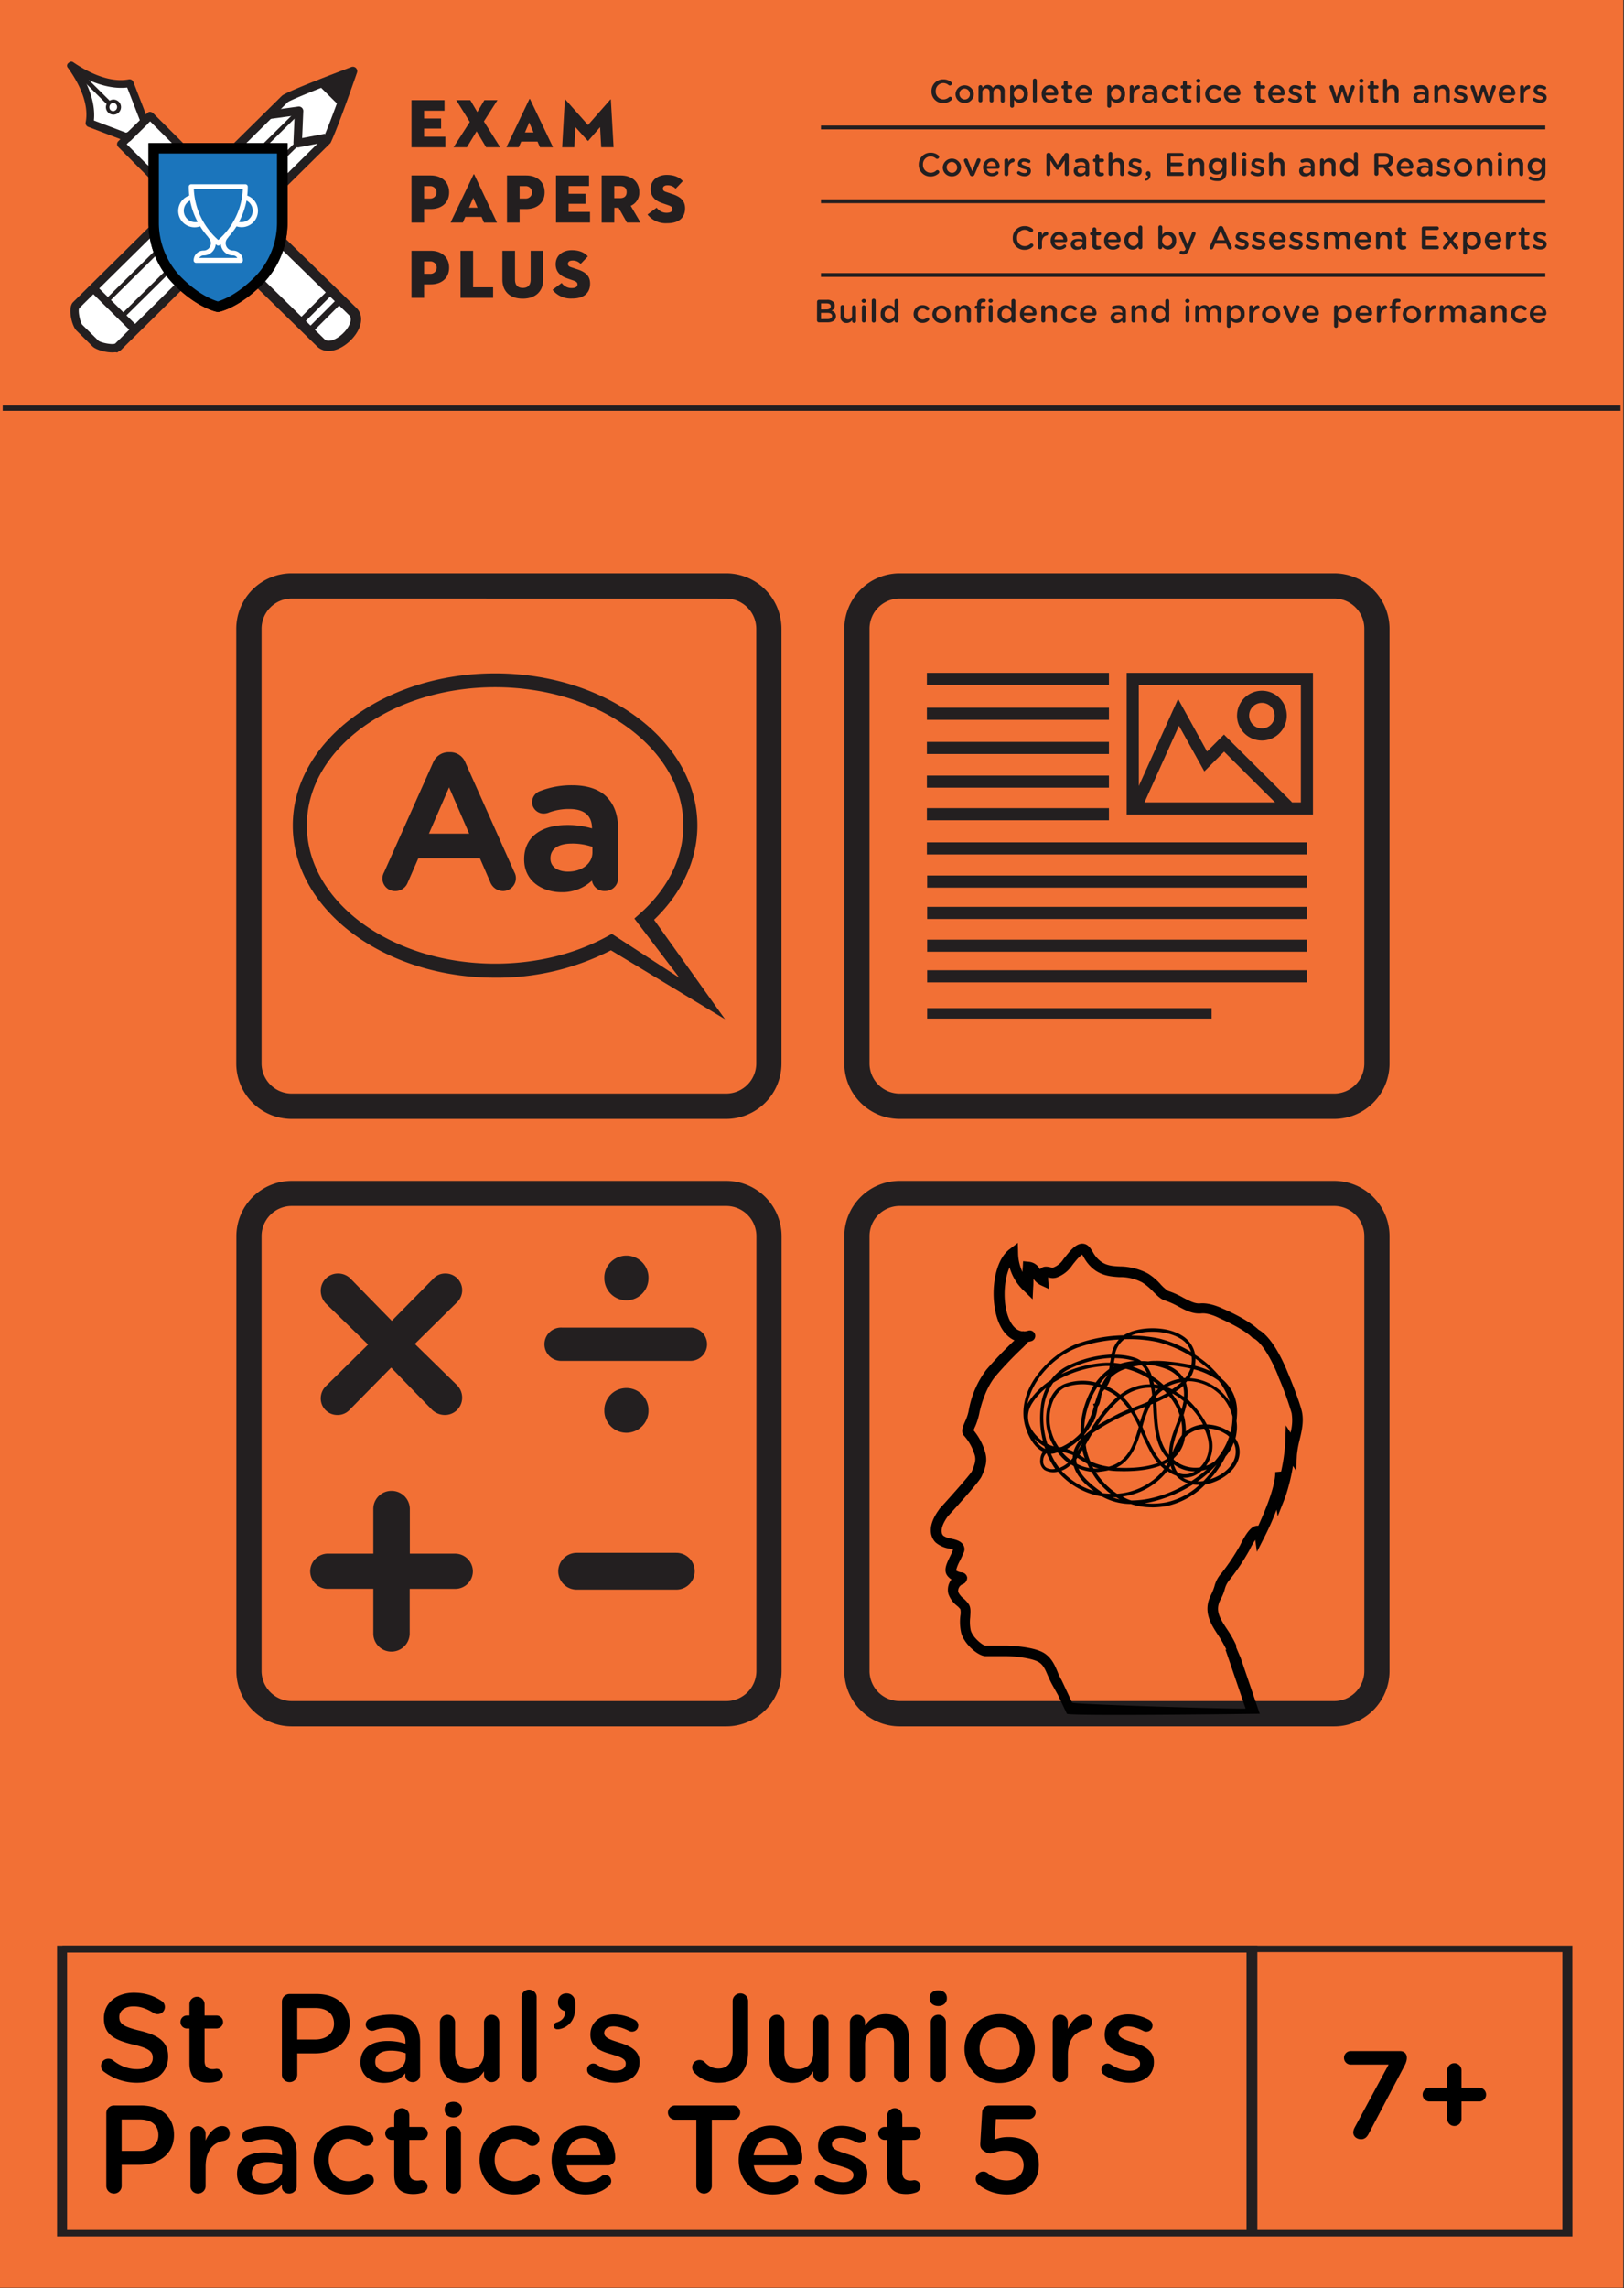 <svg width="598" height="842" fill="none" xmlns="http://www.w3.org/2000/svg"><rect width="100%" height="100%" fill="#333333" stroke="none"/><g clip-path="url(#a)"><path d="M626-24H-24v894h650V-24Z" fill="#F27035"/><path d="M50.41 766.46c6.762 0 11.5-3.588 11.5-9.614v-.092c0-5.336-3.496-7.774-10.304-9.43-6.21-1.472-7.682-2.576-7.682-5.06v-.092c0-2.116 1.932-3.818 5.244-3.818 2.53 0 4.922.828 7.406 2.438.46.276.92.414 1.472.414 1.472 0 2.668-1.15 2.668-2.622 0-1.104-.598-1.886-1.242-2.254-2.898-1.932-6.164-2.99-10.212-2.99-6.394 0-10.994 3.818-10.994 9.338v.092c0 5.934 3.864 7.958 10.718 9.614 5.98 1.38 7.268 2.622 7.268 4.922v.092c0 2.392-2.208 4.048-5.704 4.048-3.496 0-6.348-1.196-9.016-3.312-.368-.276-.874-.506-1.656-.506-1.472 0-2.668 1.15-2.668 2.622 0 .92.46 1.702 1.104 2.162 3.588 2.668 7.728 4.048 12.098 4.048Zm26.347-.046c1.472 0 2.622-.23 3.818-.644.782-.322 1.472-1.15 1.472-2.162 0-1.288-1.104-2.3-2.346-2.3-.184 0-.736.138-1.38.138-1.886 0-2.99-.874-2.99-3.036v-11.914h4.37c1.334 0 2.438-1.058 2.438-2.392 0-1.334-1.104-2.392-2.438-2.392h-4.37v-4.14a2.768 2.768 0 0 0-2.76-2.76c-1.564 0-2.806 1.242-2.806 2.76v4.14h-.92a2.376 2.376 0 0 0-2.392 2.392 2.376 2.376 0 0 0 2.392 2.392h.92v12.788c0 5.336 2.898 7.13 6.992 7.13Zm27.045-2.99c0 1.564 1.242 2.806 2.852 2.806a2.788 2.788 0 0 0 2.806-2.806v-7.774h6.394c7.084 0 12.88-3.772 12.88-10.994v-.092c0-6.486-4.692-10.764-12.236-10.764h-9.844c-1.61 0-2.852 1.242-2.852 2.852v26.772Zm5.658-12.88v-11.592h6.578c4.232 0 6.946 1.978 6.946 5.75v.092c0 3.358-2.668 5.75-6.946 5.75h-6.578Zm31.888 15.962c3.726 0 6.256-1.564 7.912-3.542v.92c0 1.242 1.104 2.346 2.714 2.346 1.518 0 2.714-1.15 2.714-2.668v-11.96c0-3.174-.828-5.75-2.622-7.498-1.702-1.748-4.416-2.714-8.05-2.714-3.174 0-5.52.552-7.82 1.426-.828.322-1.518 1.196-1.518 2.208 0 1.288 1.058 2.3 2.346 2.3.276 0 .552-.046.874-.138 1.518-.598 3.266-.966 5.382-.966 3.91 0 6.026 1.84 6.026 5.29v.598c-1.886-.598-3.818-1.012-6.532-1.012-5.934 0-10.028 2.576-10.028 7.82v.092c0 4.876 4.048 7.498 8.602 7.498Zm1.564-4.048c-2.668 0-4.738-1.334-4.738-3.68v-.092c0-2.53 2.116-4.048 5.704-4.048 2.208 0 4.094.414 5.52.966v1.656c0 3.082-2.806 5.198-6.486 5.198Zm40.936-18.216a2.817 2.817 0 0 0-2.806-2.806 2.788 2.788 0 0 0-2.806 2.806v11.178c0 3.772-2.254 5.98-5.474 5.98-3.312 0-5.198-2.116-5.198-5.888v-11.27a2.788 2.788 0 0 0-2.806-2.806c-1.518 0-2.76 1.242-2.76 2.806v12.926c0 5.658 3.174 9.338 8.648 9.338 3.772 0 6.026-1.978 7.59-4.278v1.242c0 1.564 1.288 2.76 2.806 2.76 1.564 0 2.806-1.242 2.806-2.76v-19.228Zm8.193 19.228a2.739 2.739 0 0 0 2.76 2.76c1.564 0 2.806-1.196 2.806-2.76v-28.52c0-1.518-1.242-2.76-2.806-2.76a2.739 2.739 0 0 0-2.76 2.76v28.52Zm11.874-17.986c0 .736.46 1.288 1.426 1.288 1.288 0 3.082-.736 4.324-1.978 1.426-1.426 2.254-3.588 2.254-6.716v-.46c0-2.484-1.288-4.048-3.312-4.048-1.886 0-3.128 1.334-3.128 3.082v.368c0 1.656 1.288 2.76 2.622 3.082.092 2.07-1.012 3.496-3.128 4.14-.598.184-1.058.598-1.058 1.242Zm22.587 20.976c5.06 0 9.016-2.53 9.016-7.636v-.092c0-4.37-4.002-5.98-7.544-7.084-2.852-.92-5.474-1.656-5.474-3.45v-.092c0-1.38 1.242-2.392 3.404-2.392 1.702 0 3.726.644 5.704 1.656.368.184.644.276 1.104.276 1.288 0 2.3-.966 2.3-2.254 0-.966-.552-1.702-1.334-2.116-2.346-1.242-5.06-1.978-7.636-1.978-4.83 0-8.648 2.806-8.648 7.406v.092c0 4.646 4.002 6.118 7.59 7.13 2.852.874 5.428 1.518 5.428 3.404v.092c0 1.61-1.38 2.622-3.772 2.622-2.208 0-4.646-.782-6.992-2.346a2.428 2.428 0 0 0-1.196-.322 2.229 2.229 0 0 0-2.254 2.254c0 .92.46 1.61 1.058 1.932 2.806 1.932 6.164 2.898 9.246 2.898Zm38.124 0c3.22 0 5.934-.966 7.82-2.852 1.886-1.886 3.036-4.738 3.036-8.556v-18.676c0-1.564-1.288-2.806-2.852-2.806-1.564 0-2.852 1.242-2.852 2.806v18.492c0 4.324-2.07 6.348-5.198 6.348-2.162 0-3.68-.874-5.244-2.484-.506-.414-1.012-.644-1.748-.644a2.69 2.69 0 0 0-2.714 2.714c0 .874.46 1.656.966 2.116 2.024 2.024 4.876 3.542 8.786 3.542Zm40.46-22.218a2.817 2.817 0 0 0-2.806-2.806 2.788 2.788 0 0 0-2.806 2.806v11.178c0 3.772-2.254 5.98-5.474 5.98-3.312 0-5.198-2.116-5.198-5.888v-11.27a2.788 2.788 0 0 0-2.806-2.806c-1.518 0-2.76 1.242-2.76 2.806v12.926c0 5.658 3.174 9.338 8.648 9.338 3.772 0 6.026-1.978 7.59-4.278v1.242c0 1.564 1.288 2.76 2.806 2.76 1.564 0 2.806-1.242 2.806-2.76v-19.228Zm7.872 19.228a2.739 2.739 0 0 0 2.76 2.76c1.564 0 2.806-1.196 2.806-2.76v-11.178c0-3.772 2.254-6.026 5.474-6.026 3.312 0 5.198 2.162 5.198 5.934v11.27c0 1.564 1.242 2.76 2.806 2.76s2.76-1.196 2.76-2.76v-12.972c0-5.612-3.174-9.292-8.648-9.292-3.772 0-6.026 1.978-7.59 4.232v-1.196a2.788 2.788 0 0 0-2.806-2.806c-1.564 0-2.76 1.242-2.76 2.806v19.228Zm29.353-28.014c0 1.656 1.38 2.76 3.174 2.76s3.174-1.104 3.174-2.76v-.276c0-1.656-1.38-2.714-3.174-2.714s-3.174 1.058-3.174 2.714v.276Zm.414 28.014a2.739 2.739 0 0 0 2.76 2.76c1.564 0 2.806-1.196 2.806-2.76v-19.228a2.788 2.788 0 0 0-2.806-2.806c-1.564 0-2.76 1.242-2.76 2.806v19.228Zm25.306 3.082c7.498 0 13.018-5.75 13.018-12.65v-.092c0-6.946-5.474-12.604-12.926-12.604s-12.972 5.75-12.972 12.696v.092c0 6.9 5.474 12.558 12.88 12.558Zm.092-4.876c-4.324 0-7.406-3.542-7.406-7.774v-.092c0-4.232 2.852-7.728 7.314-7.728 4.37 0 7.452 3.542 7.452 7.82v.092c0 4.186-2.852 7.682-7.36 7.682Zm19.515 1.794a2.739 2.739 0 0 0 2.76 2.76c1.564 0 2.806-1.242 2.806-2.76v-7.176c0-5.75 2.714-8.786 6.67-9.476 1.242-.23 2.208-1.196 2.208-2.668 0-1.61-1.012-2.76-2.76-2.76-2.438 0-4.83 2.3-6.118 5.336v-2.484a2.788 2.788 0 0 0-2.806-2.806c-1.564 0-2.76 1.242-2.76 2.806v19.228Zm28.248 2.99c5.06 0 9.016-2.53 9.016-7.636v-.092c0-4.37-4.002-5.98-7.544-7.084-2.852-.92-5.474-1.656-5.474-3.45v-.092c0-1.38 1.242-2.392 3.404-2.392 1.702 0 3.726.644 5.704 1.656.368.184.644.276 1.104.276 1.288 0 2.3-.966 2.3-2.254 0-.966-.552-1.702-1.334-2.116-2.346-1.242-5.06-1.978-7.636-1.978-4.83 0-8.648 2.806-8.648 7.406v.092c0 4.646 4.002 6.118 7.59 7.13 2.852.874 5.428 1.518 5.428 3.404v.092c0 1.61-1.38 2.622-3.772 2.622-2.208 0-4.646-.782-6.992-2.346a2.428 2.428 0 0 0-1.196-.322 2.229 2.229 0 0 0-2.254 2.254c0 .92.46 1.61 1.058 1.932 2.806 1.932 6.164 2.898 9.246 2.898ZM39.14 804.424c0 1.564 1.242 2.806 2.852 2.806a2.788 2.788 0 0 0 2.806-2.806v-7.774h6.394c7.084 0 12.88-3.772 12.88-10.994v-.092c0-6.486-4.692-10.764-12.236-10.764h-9.844c-1.61 0-2.852 1.242-2.852 2.852v26.772Zm5.658-12.88v-11.592h6.578c4.232 0 6.946 1.978 6.946 5.75v.092c0 3.358-2.668 5.75-6.946 5.75h-6.578Zm25.345 12.926a2.739 2.739 0 0 0 2.76 2.76c1.564 0 2.806-1.242 2.806-2.76v-7.176c0-5.75 2.714-8.786 6.67-9.476 1.242-.23 2.208-1.196 2.208-2.668 0-1.61-1.012-2.76-2.76-2.76-2.438 0-4.83 2.3-6.118 5.336v-2.484a2.788 2.788 0 0 0-2.806-2.806c-1.564 0-2.76 1.242-2.76 2.806v19.228Zm25.745 3.036c3.727 0 6.257-1.564 7.913-3.542v.92c0 1.242 1.104 2.346 2.714 2.346 1.518 0 2.714-1.15 2.714-2.668v-11.96c0-3.174-.828-5.75-2.622-7.498-1.702-1.748-4.416-2.714-8.05-2.714-3.175 0-5.52.552-7.82 1.426-.828.322-1.518 1.196-1.518 2.208 0 1.288 1.058 2.3 2.346 2.3.276 0 .552-.046.874-.138 1.518-.598 3.266-.966 5.382-.966 3.91 0 6.026 1.84 6.026 5.29v.598c-1.886-.598-3.818-1.012-6.532-1.012-5.934 0-10.028 2.576-10.028 7.82v.092c0 4.876 4.047 7.498 8.601 7.498Zm1.564-4.048c-2.668 0-4.737-1.334-4.737-3.68v-.092c0-2.53 2.115-4.048 5.703-4.048 2.209 0 4.095.414 5.521.966v1.656c0 3.082-2.806 5.198-6.486 5.198Zm30.587 4.094c4.048 0 6.67-1.38 8.832-3.45.506-.414.782-1.012.782-1.748 0-1.334-1.058-2.438-2.392-2.438-.644 0-1.196.322-1.518.598-1.518 1.288-3.22 2.162-5.428 2.162-4.278 0-7.268-3.45-7.268-7.774v-.092c0-4.232 2.99-7.728 7.038-7.728 2.208 0 3.772.874 5.198 2.07.368.276.966.552 1.656.552 1.426 0 2.576-1.104 2.576-2.53 0-.92-.506-1.61-.874-1.932-2.07-1.794-4.692-3.036-8.51-3.036-7.314 0-12.65 5.796-12.65 12.696v.092c0 6.9 5.336 12.558 12.558 12.558Zm24.117-.138c1.472 0 2.622-.23 3.818-.644.782-.322 1.472-1.15 1.472-2.162 0-1.288-1.104-2.3-2.346-2.3-.184 0-.736.138-1.38.138-1.886 0-2.99-.874-2.99-3.036v-11.914h4.37c1.334 0 2.438-1.058 2.438-2.392 0-1.334-1.104-2.392-2.438-2.392h-4.37v-4.14a2.768 2.768 0 0 0-2.76-2.76c-1.564 0-2.806 1.242-2.806 2.76v4.14h-.92a2.376 2.376 0 0 0-2.392 2.392 2.376 2.376 0 0 0 2.392 2.392h.92v12.788c0 5.336 2.898 7.13 6.992 7.13Zm11.598-30.958c0 1.656 1.38 2.76 3.174 2.76s3.174-1.104 3.174-2.76v-.276c0-1.656-1.38-2.714-3.174-2.714s-3.174 1.058-3.174 2.714v.276Zm.414 28.014a2.739 2.739 0 0 0 2.76 2.76c1.564 0 2.806-1.196 2.806-2.76v-19.228a2.788 2.788 0 0 0-2.806-2.806c-1.564 0-2.76 1.242-2.76 2.806v19.228Zm24.984 3.082c4.048 0 6.67-1.38 8.832-3.45.506-.414.782-1.012.782-1.748 0-1.334-1.058-2.438-2.392-2.438-.644 0-1.196.322-1.518.598-1.518 1.288-3.22 2.162-5.428 2.162-4.278 0-7.268-3.45-7.268-7.774v-.092c0-4.232 2.99-7.728 7.038-7.728 2.208 0 3.772.874 5.198 2.07.368.276.966.552 1.656.552 1.426 0 2.576-1.104 2.576-2.53 0-.92-.506-1.61-.874-1.932-2.07-1.794-4.692-3.036-8.51-3.036-7.314 0-12.65 5.796-12.65 12.696v.092c0 6.9 5.336 12.558 12.558 12.558Zm19.488-14.398c.506-3.772 2.898-6.394 6.302-6.394 3.68 0 5.796 2.806 6.164 6.394H208.64Zm15.686 11.178c.414-.414.736-1.012.736-1.702 0-1.288-.966-2.254-2.208-2.254-.644 0-1.012.184-1.426.506-1.564 1.288-3.404 2.116-5.75 2.116-3.588 0-6.394-2.208-6.992-6.164h15.226c1.426 0 2.622-1.104 2.622-2.668 0-5.612-3.818-11.96-11.546-11.96-6.946 0-11.868 5.704-11.868 12.65v.092c0 7.498 5.428 12.604 12.466 12.604 3.772 0 6.532-1.242 8.74-3.22Zm32.076.092c0 1.564 1.288 2.806 2.852 2.806 1.564 0 2.852-1.242 2.852-2.806v-24.38h7.866c1.426 0 2.576-1.196 2.576-2.622s-1.15-2.622-2.576-2.622h-21.39a2.62 2.62 0 0 0-2.622 2.622 2.62 2.62 0 0 0 2.622 2.622h7.82v24.38Zm21.123-11.27c.506-3.772 2.898-6.394 6.302-6.394 3.68 0 5.796 2.806 6.164 6.394h-12.466Zm15.686 11.178c.414-.414.736-1.012.736-1.702 0-1.288-.966-2.254-2.208-2.254-.644 0-1.012.184-1.426.506-1.564 1.288-3.404 2.116-5.75 2.116-3.588 0-6.394-2.208-6.992-6.164h15.226c1.426 0 2.622-1.104 2.622-2.668 0-5.612-3.818-11.96-11.546-11.96-6.946 0-11.868 5.704-11.868 12.65v.092c0 7.498 5.428 12.604 12.466 12.604 3.772 0 6.532-1.242 8.74-3.22Zm17.135 3.128c5.06 0 9.016-2.53 9.016-7.636v-.092c0-4.37-4.002-5.98-7.544-7.084-2.852-.92-5.474-1.656-5.474-3.45v-.092c0-1.38 1.242-2.392 3.404-2.392 1.702 0 3.726.644 5.704 1.656.368.184.644.276 1.104.276 1.288 0 2.3-.966 2.3-2.254 0-.966-.552-1.702-1.334-2.116-2.346-1.242-5.06-1.978-7.636-1.978-4.83 0-8.648 2.806-8.648 7.406v.092c0 4.646 4.002 6.118 7.59 7.13 2.852.874 5.428 1.518 5.428 3.404v.092c0 1.61-1.38 2.622-3.772 2.622-2.208 0-4.646-.782-6.992-2.346a2.428 2.428 0 0 0-1.196-.322 2.229 2.229 0 0 0-2.254 2.254c0 .92.46 1.61 1.058 1.932 2.806 1.932 6.164 2.898 9.246 2.898Zm23.332-.046c1.472 0 2.622-.23 3.818-.644.782-.322 1.472-1.15 1.472-2.162 0-1.288-1.104-2.3-2.346-2.3-.184 0-.736.138-1.38.138-1.886 0-2.99-.874-2.99-3.036v-11.914h4.37c1.334 0 2.438-1.058 2.438-2.392 0-1.334-1.104-2.392-2.438-2.392h-4.37v-4.14a2.768 2.768 0 0 0-2.76-2.76c-1.564 0-2.806 1.242-2.806 2.76v4.14h-.92a2.376 2.376 0 0 0-2.392 2.392 2.376 2.376 0 0 0 2.392 2.392h.92v12.788c0 5.336 2.898 7.13 6.992 7.13Zm37.073.138c6.9 0 11.776-4.37 11.776-10.902v-.092c0-6.808-4.922-10.12-11.224-10.12-2.162 0-3.588.368-5.106.92l.506-7.544h12.098c1.38 0 2.53-1.104 2.53-2.484s-1.15-2.53-2.53-2.53h-14.582c-1.38 0-2.484 1.058-2.576 2.53l-.69 11.592c-.046 1.058.276 1.886 1.104 2.484 1.104.782 1.794 1.104 2.668 1.104.874 0 2.392-1.104 5.52-1.104 3.91 0 6.67 2.024 6.67 5.336v.092c0 3.404-2.622 5.566-6.256 5.566-2.53 0-4.784-.92-6.992-2.714-.46-.368-.966-.552-1.656-.552-1.472 0-2.714 1.242-2.714 2.714 0 .92.46 1.656 1.15 2.208 2.622 2.024 5.934 3.496 10.304 3.496ZM498.302 784.7c0 1.61 1.38 2.53 2.898 2.53 1.15 0 2.024-.598 2.714-1.886l13.34-25.3c.46-.874.782-1.886.782-2.714 0-1.61-1.012-2.53-2.576-2.53h-18.078a2.474 2.474 0 0 0-2.484 2.484 2.474 2.474 0 0 0 2.484 2.484h13.938l-12.512 23.184c-.276.506-.506 1.288-.506 1.748Zm34.609-4.968a2.592 2.592 0 0 0 2.622 2.622 2.62 2.62 0 0 0 2.622-2.622v-6.394h6.532c1.38 0 2.53-1.104 2.53-2.53 0-1.38-1.15-2.53-2.53-2.53h-6.532v-6.394a2.62 2.62 0 0 0-2.622-2.622 2.592 2.592 0 0 0-2.622 2.622v6.394h-6.532c-1.38 0-2.53 1.15-2.53 2.53 0 1.426 1.15 2.53 2.53 2.53h6.532v6.394Z" fill="#000"/><path d="M94.87 103.61s7.49-8.43 7.89-13.81c0 0 5.71 2.39 6.64 4.38.93 1.99 20.44 19.08 20.44 19.08s2.27 10.16-5.4 12.18c-7.67 2.02-10.19-1.62-15-8.37-4.81-6.75-9-7.2-9-7.2l-5.57-6.26Z" fill="#fff"/><path d="M120.59 126.51c-5 0-7.53-3.48-11.46-8.95l-.14-.2c-4.63-6.45-8.64-7-8.68-7h-.19l-.13-.14-5.79-6.59.29-.33c.07-.08 7.38-8.37 7.76-13.51l.05-.69.64.27c.6.25 5.92 2.52 6.9 4.63.65 1.39 12.5 12.07 20.32 18.92l.12.11v.16c0 .11 2.28 10.65-5.76 12.77a15.672 15.672 0 0 1-3.93.55Zm-20-17.1c.93.18 4.8 1.27 9.18 7.37l.14.2c4.73 6.59 7.09 9.89 14.36 8 6.62-1.74 5.31-10.18 5.07-11.43-2.53-2.22-19.51-17.14-20.44-19.13-.62-1.32-4-3-5.77-3.86-.81 4.89-6.29 11.51-7.64 13.08l5.1 5.77Z" fill="#231F20"/><path d="m27.7 113.27 28.19-27.84s7.25 17.41 11.43 19.76l-24.21 24s-9.25-1.76-11-5.71-5.21-4.68-4.41-10.21Z" fill="#fff"/><path d="M43.27 129.7h-.26c-.39-.07-9.52-1.85-11.39-6a13.501 13.501 0 0 0-2.11-3.14c-1.48-1.79-2.87-3.48-2.31-7.33v-.17l.12-.12 28.74-28.39.29.68c.07.17 7.23 17.28 11.21 19.51l.58.32-24.87 24.64Zm-15.1-16.2c-.43 3.3.7 4.66 2.12 6.39a14.572 14.572 0 0 1 2.25 3.36c1.5 3.32 8.94 5.05 10.41 5.37l23.59-23.37c-3.85-3-9.47-15.8-10.82-19L28.17 113.5Z" fill="#231F20"/><path d="m86.44 54.56 12.14-13.3 10.16-.11 1.55 11.97 8.2-1.74 1.83.84-14.45 14.19-1.91-9.27-.48-2.55-17.04-.03Z" fill="#fff"/><path d="m105.57 67.41-2.5-12.32H85.31l13.06-14.3 10.82-.11 1.54 11.86 7.83-1.66 2.64 1.21-15.63 15.32Zm-18-13.35h16.33l.55 3 1.73 8.36 13.27-13-1-.47-8.56 1.82-1.59-12.11-9.5.09-11.23 12.31Z" fill="#231F20"/><path d="m100.37 41.26 9.29-1.02.63 12.88 11.19-3.14 4.47-9.95-1.51-8.37-4.54-2.27-12.16 5.66-6.57 4.34-.8 1.87Z" fill="#fff"/><path d="m109.82 53.76-.64-13-9.61 1 1.19-2.79 6.69-4.42 12.45-5.8 5 2.49 1.58 8.76-4.64 10.4-12.02 3.36Zm.31-14.08.63 12.78 10.35-2.9 4.31-9.6L124 32l-4.1-2.05-11.95 5.55-6.38 4.22-.4.94 8.96-.98Z" fill="#231F20"/><path d="m45.59 52 9.08-9.88 12.65 12.44-10.73 1-.7 6.75S47 57.88 45.59 52Z" fill="#fff"/><path d="m56.31 63.08-.65-.32c-.37-.19-9.15-4.6-10.56-10.6l-.1-.26 9.61-10.46L68.44 55 57 56l-.69 7.08Zm-10.16-10.9c1.25 4.54 7.32 8.22 9.32 9.34l.66-6.42 10.07-.93-11.51-11.29-8.54 9.3Z" fill="#231F20"/><path d="M29.09 29.08a19.571 19.571 0 0 1 4.06 16.44L44.58 50l4.62-1.59 4.18-3.09-2.38-7.9-3.89-6-6.55-.76L33.15 28l-4.06-1.15v2.23Z" fill="#fff"/><path d="m44.57 50.52-12-4.68.07-.41a19.25 19.25 0 0 0-3.93-16l-.14-.14v-3.06l4.7 1.33 7.37 2.63 6.73.78 4.08 6.31L54 45.49l-4.6 3.37-4.83 1.66ZM33.71 45.2l10.87 4.25L49 47.94l3.84-2.84-2.28-7.48-3.76-5.72-6.43-.76L33 28.5l-3.39-1v1.34a20 20 0 0 1 4.1 16.36ZM121 129.16a6.009 6.009 0 0 1-4.28-1.7L64.87 76.82c-5.75-5.61-7.39-12.8-3.73-16.37l1.44-1.4a7.19 7.19 0 0 1 5.15-1.9c3.72 0 8.07 2.07 11.63 5.54l51.9 50.64c1.88 1.83 2.24 4.53 1 7.42-1.71 4.06-6.63 8.41-11.26 8.41ZM67.72 60.88a3.37 3.37 0 0 0-2.44.81l-1.44 1.4c-1.8 1.76-.71 6.74 3.73 11.08l51.9 50.64a2.113 2.113 0 0 0 1.57.6c2.57 0 6.37-3 7.68-6.1.63-1.48.56-2.6-.19-3.34L76.64 65.33c-2.81-2.74-6.23-4.45-8.92-4.45Z" fill="#231F20"/><path d="M28.14 121.63c-1.66-1.64-3.35-8.34-1.22-10.45l76.87-75.91c1.34-1.33 16.61-7.22 25.59-10.61a1.622 1.622 0 0 1 1.68.36 1.645 1.645 0 0 1 .42 1.64c-.28.8-6.77 19.58-9.66 25.72a1.385 1.385 0 0 1-.29.41L44.66 128.7c-2.13 2.11-8.91.45-10.58-1.2l-5.94-5.87Zm99.25-92.86c-10.09 3.85-20.29 8-21.39 8.79l-76.82 75.85c-.56.87.34 5.28 1.11 6.09l5.94 5.86c.82.77 5.29 1.66 6.2 1.07l76.65-75.7c2.15-4.66 6.31-16.29 8.31-22" fill="#231F20"/><path d="m48.83 122.54-15.68-15.48 2.15-2.12 15.68 15.48-2.15 2.12ZM108.53 53.73a1.607 1.607 0 0 1-.48-1.2l.43-10-9.42 1.29-.58-3.05 11.35-1.55a1.637 1.637 0 0 1 1.715.973c.094.217.14.45.135.687l-.43 9.94 8.32-1.59.74 3-10.34 2a1.64 1.64 0 0 1-1.36-.37l-.09-.09" fill="#231F20"/><path d="m45.53 117.07-1.13-1.12L109.16 52l1.13 1.12-64.76 63.95ZM38.72 111.41a.779.779 0 0 1-.226-.545.765.765 0 0 1 .226-.545l71-70.08a.78.78 0 0 1 1.33.545.752.752 0 0 1-.23.545l-71 70.08a.79.79 0 0 1-1.11 0M124.09 38.1l-6.16-6.1a1.172 1.172 0 0 1-.293-.459 1.09 1.09 0 0 1 .563-1.372L129.6 25a1.211 1.211 0 0 1 1.34.26 1.18 1.18 0 0 1 .27 1.32l-5.17 11c-.044.21-.149.4-.3.55a1.18 1.18 0 0 1-1.65 0M25 24.93c3.93 5.45 7.87 13.1 6.57 20a1.5 1.5 0 0 0 1 1.79l14.17 5.4a1.429 1.429 0 0 0 1.42-.37l6.07-6a1.43 1.43 0 0 0 .37-1.42l-5.46-14.11a1.51 1.51 0 0 0-1.79-1C40.4 30.51 32.6 26.76 27 22.93c-1.56-1.06-3 1.47-1.47 2.52 6.36 4.31 14.85 8 22.64 6.57l-1.79-1 5.44 14.05.38-1.42-6.07 6 1.42-.37-14.17-5.4 1 1.8c1.43-7.68-2.45-16.08-6.9-22.23-1.09-1.51-3.62-.06-2.52 1.47l.04.01Z" fill="#231F20"/><path d="M54.26 41.58 43.53 52a1.47 1.47 0 0 0 0 2.06L55.45 66a1.47 1.47 0 0 0 2.06 0l10.74-10.47a1.47 1.47 0 0 0 0-2.06L56.32 41.58a1.46 1.46 0 0 0-2.06 2.06l11.92 11.89v-2.06L55.45 63.93h2.06L45.59 52v2.1l10.73-10.46c1.35-1.31-.71-3.37-2.06-2.06ZM30.37 29.46l8.74 8.67a.834.834 0 1 0 1.18-1.18l-8.74-8.67a.835.835 0 0 0-1.18 1.18Z" fill="#231F20"/><path d="M41.79 37.88a1.51 1.51 0 0 1 0 3c-2 .11-2-2.92 0-3 .8 0 .81-1.29 0-1.25A2.83 2.83 0 0 0 39 39.39a2.78 2.78 0 1 0 2.78-2.76c-.78-.04-.78 1.21.01 1.25Z" fill="#231F20"/><path d="M103.95 82.09v-27.5H56.59v27.5a30.3 30.3 0 0 0 8.07 20.5c8.52 8.94 15.61 10.3 15.61 10.3s7.09-1.36 15.61-10.3a30.299 30.299 0 0 0 8.07-20.5Z" fill="#fff"/><path d="m80.27 114.83-.36-.07c-.31-.06-7.79-1.58-16.62-10.86a32 32 0 0 1-8.6-21.85V52.67h51.18v29.38a31.998 31.998 0 0 1-8.6 21.85c-8.84 9.27-16.32 10.8-16.63 10.86l-.37.07ZM58.5 56.5v25.68a28.66 28.66 0 0 0 7.5 19.09c6.85 7.18 12.72 9.22 14.22 9.65 1.5-.43 7.38-2.46 14.23-9.65A28.43 28.43 0 0 0 102 82.18V56.5H58.5Z" fill="#000"/><path d="m56.59 55 23.77-.41v19.99H56.59V55Z" fill="#fff"/><path d="m103.48 55.36-44.94-.78s-8.4 29.78 7.36 48.63c6.18 7.39 7.29 7.62 8.84 8.43 2.15 1.12 3.68 1 7.53 1.62l21.06-18.67.15-39.23Z" fill="#1B75BC"/><path d="m80.27 114.83-.36-.07c-.31-.06-7.79-1.58-16.62-10.86a32 32 0 0 1-8.6-21.85V52.67h51.18v29.38a31.998 31.998 0 0 1-8.6 21.85c-8.84 9.27-16.32 10.8-16.63 10.86l-.37.07ZM58.5 56.5v25.68a28.66 28.66 0 0 0 7.5 19.09c6.85 7.18 12.72 9.22 14.22 9.65 1.5-.43 7.38-2.46 14.23-9.65A28.43 28.43 0 0 0 102 82.18V56.5H58.5Z" fill="#000"/><path d="M91.13 72h-.09c.132-1.092.198-2.19.2-3.29a.901.901 0 0 0-.9-.91H70.41a.91.91 0 0 0-.91.91c.004 1.1.07 2.198.2 3.29h-.11a6.007 6.007 0 0 0 4.11 11.29 28.73 28.73 0 0 0 2.95 3.94.931.931 0 0 0 .21.34 2.72 2.72 0 0 1-1.92 4.64 3.63 3.63 0 0 0-3.63 3.62.91.91 0 0 0 .91.91h16.31a.9.9 0 0 0 .9-.91 3.63 3.63 0 0 0-3.62-3.62 2.72 2.72 0 0 1-1.92-4.64.91.91 0 0 0 .21-.34 28.902 28.902 0 0 0 3-3.93A6 6 0 0 0 91.13 72Zm-20.87 9.43a4.21 4.21 0 0 1-.26-7.64 27.45 27.45 0 0 0 2.78 7.87 4.15 4.15 0 0 1-2.52-.23ZM85.81 94a1.82 1.82 0 0 1 1.57.91h-14a1.82 1.82 0 0 1 1.56-.91 4.48 4.48 0 0 0 4.49-4.12l.41.32a.92.92 0 0 0 .54.17.88.88 0 0 0 .53-.17l.41-.32A4.48 4.48 0 0 0 85.81 94Zm-5.44-5.69a26.46 26.46 0 0 1-9-18.77h18.05a26.421 26.421 0 0 1-9.05 18.78v-.01Zm12.37-9.17a4.21 4.21 0 0 1-2.28 2.29 4.12 4.12 0 0 1-2.46.23 27.15 27.15 0 0 0 2.78-7.86 4.22 4.22 0 0 1 1.96 5.34Z" fill="#fff"/><path d="m120.732 106.835-10.521 10.521 1.569 1.57 10.522-10.522-1.57-1.569ZM124.376 109.777l-10.514 10.529 1.57 1.568 10.515-10.529-1.571-1.568ZM151.52 36.85h12.16v3.9h-7.52v2.86h6.27v3.7h-6.27v3H164v3.9h-12.48V36.85ZM168 36.85h5.18l2.58 4.39 2.6-4.39h4.82l-5 7.83 6 9.51H179l-3.5-5.87-3.57 5.87H167l6-9.31-5-8.03ZM197.93 52.1h-6l-.93 2.09h-4.54l8.44-17.65c.08-.18.23-.18.31 0l8.42 17.65h-4.8l-.9-2.09Zm-4.62-3.37h3.14l-1.58-3.67-1.56 3.67ZM208 36.67c0-.18.13-.15.23 0l8.29 9.33 8.19-9.33c.1-.12.21-.15.23 0l1 17.52h-4.56l-.41-7.4-4.34 5a.14.14 0 0 1-.18.044.14.14 0 0 1-.05-.044l-4.51-5-.41 7.42H207l1-17.54ZM156.16 81.91h-4.64V64.56h7c4.41 0 6.86 2.68 6.86 6.22 0 3.54-2.45 6.15-6.86 6.15h-2.37l.01 4.98Zm2.14-8.85a2.292 2.292 0 0 0 2.252-3.197 2.291 2.291 0 0 0-2.252-1.373h-2.14v4.57h2.14ZM177.32 79.81h-6l-.87 2.09h-4.54l8.44-17.65c.07-.18.23-.18.3 0L183 81.91h-4.79l-.89-2.1Zm-4.62-3.37h3.14l-1.58-3.67-1.56 3.67ZM191.33 81.91h-4.64V64.56h7c4.41 0 6.86 2.68 6.86 6.22 0 3.54-2.45 6.15-6.86 6.15h-2.37l.01 4.98Zm2.14-8.85a2.294 2.294 0 0 0 2.252-1.374 2.286 2.286 0 0 0-.536-2.583 2.29 2.29 0 0 0-1.716-.613h-2.14v4.57h2.14ZM204.74 64.56h12.16v3.9h-7.52v2.86h6.27V75h-6.27v3h7.88v3.9h-12.52V64.56ZM226.19 81.91h-4.64V64.56h7c4.41 0 6.86 2.6 6.86 6.14a5.257 5.257 0 0 1-3.16 5.05l3.6 6.15h-5l-3.06-5.43h-1.58l-.02 5.44Zm2.14-9c1.58 0 2.42-.79 2.42-2.22 0-1.43-.84-2.22-2.42-2.22h-2.14v4.44h2.14ZM238.43 78.95l3.37-2.53a4.386 4.386 0 0 0 3.62 1.89c1.38 0 2.19-.41 2.19-1.37 0-.74-.56-1.1-1.71-1.48l-2-.69c-2.53-.84-4.31-2.37-4.31-5.23 0-3.42 2.83-5.18 5.92-5.18s4.9 1.1 5.92 2.3l-2.65 2.78a3.926 3.926 0 0 0-3-1.25c-1.12 0-1.68.51-1.68 1.2s.38 1 1.22 1.27l2.3.77c3.47 1.15 4.64 2.81 4.64 5.25 0 3.19-2 5.48-6.58 5.48a8.592 8.592 0 0 1-7.25-3.21ZM156.16 109.62h-4.64V92.28h7c4.41 0 6.86 2.68 6.86 6.22 0 3.54-2.45 6.15-6.86 6.15h-2.37l.01 4.97Zm2.14-8.85a2.29 2.29 0 1 0 0-4.56h-2.14v4.56h2.14ZM169.57 92.28h4.64v13.44h7.37v3.9h-12l-.01-17.34ZM185 102.91V92.28h4.64v10.58c0 2 .92 3.09 2.88 3.09s2.88-1.12 2.88-3.09V92.28h4.6v10.63c0 4.66-3.19 7-7.52 7s-7.48-2.33-7.48-7ZM203.46 106.66l3.37-2.53a4.39 4.39 0 0 0 3.62 1.89c1.38 0 2.19-.41 2.19-1.38 0-.74-.56-1.1-1.71-1.48l-2-.69c-2.53-.84-4.31-2.37-4.31-5.23 0-3.42 2.83-5.18 5.92-5.18s4.9 1.1 5.92 2.29l-2.65 2.78a3.939 3.939 0 0 0-3-1.25c-1.12 0-1.68.51-1.68 1.2s.38 1 1.22 1.28l2.3.77c3.47 1.14 4.64 2.8 4.64 5.25 0 3.19-2 5.48-6.58 5.48a8.602 8.602 0 0 1-7.25-3.2ZM596.73 149.19H1v1.98h595.73v-1.98ZM343 33.55a4.252 4.252 0 0 1 4.33-4.34 4.41 4.41 0 0 1 2.88.95.732.732 0 0 1 .29.59.734.734 0 0 1-.411.641.738.738 0 0 1-.759-.06 3.002 3.002 0 0 0-2-.76 2.823 2.823 0 0 0-2.77 3 2.832 2.832 0 0 0 2.77 3 3 3 0 0 0 2.1-.8.67.67 0 0 1 .44-.17.7.7 0 0 1 .7.68.71.71 0 0 1-.24.53 4.288 4.288 0 0 1-3 1.13 4.216 4.216 0 0 1-4.049-2.697A4.22 4.22 0 0 1 343 33.55ZM351.84 34.6a3.379 3.379 0 0 1 6.75 0 3.304 3.304 0 0 1-2.101 3.072 3.31 3.31 0 0 1-1.289.228 3.283 3.283 0 0 1-3.109-2.02 3.288 3.288 0 0 1-.251-1.28Zm5.3 0a2.001 2.001 0 0 0-1.94-2 1.9 1.9 0 0 0-1.91 2 2.002 2.002 0 0 0 1.93 2 1.899 1.899 0 0 0 1.92-2ZM360.31 32.05a.718.718 0 0 1 .72-.73.729.729 0 0 1 .73.73v.3a2.271 2.271 0 0 1 1.93-1.09 2.001 2.001 0 0 1 1.89 1.12 2.545 2.545 0 0 1 2.13-1.12 2.134 2.134 0 0 1 2.144 1.493c.093.3.119.616.076.927v3.38a.711.711 0 0 1-.72.72.725.725 0 0 1-.516-.208.736.736 0 0 1-.214-.512v-2.93c0-1-.47-1.55-1.28-1.55s-1.36.55-1.36 1.57v2.92a.729.729 0 0 1-1.45 0v-3c0-1-.48-1.54-1.28-1.54a1.382 1.382 0 0 0-1.36 1.57v2.92a.729.729 0 0 1-1.45 0l.01-4.97ZM371.95 32.05a.718.718 0 0 1 .72-.73.729.729 0 0 1 .73.73v.39a2.537 2.537 0 0 1 2.16-1.19 2.998 2.998 0 0 1 2.805 2.067 3 3 0 0 1 .135 1.223 3.001 3.001 0 0 1-2.94 3.29 2.593 2.593 0 0 1-2.16-1.12V39a.729.729 0 0 1-1.45 0v-6.95Zm5.05 2.52a1.88 1.88 0 0 0-1.81-2 1.915 1.915 0 0 0-1.737 1.255 1.908 1.908 0 0 0-.113.745 1.908 1.908 0 0 0 1.85 2 1.849 1.849 0 0 0 1.81-2ZM380.33 29.63a.711.711 0 0 1 .72-.72.725.725 0 0 1 .516.207.736.736 0 0 1 .214.513v7.44a.729.729 0 0 1-1.45 0v-7.44ZM386.82 37.87a3.16 3.16 0 0 1-3.25-3.29 3.131 3.131 0 0 1 .844-2.306 3.135 3.135 0 0 1 2.246-.994 2.998 2.998 0 0 1 2.807 1.935c.144.378.209.781.193 1.185a.674.674 0 0 1-.192.494.673.673 0 0 1-.488.206h-4a1.773 1.773 0 0 0 1.82 1.61 2.29 2.29 0 0 0 1.5-.55.54.54 0 0 1 .37-.13.572.572 0 0 1 .58.59.63.63 0 0 1-.19.44 3.26 3.26 0 0 1-2.24.81Zm1.44-3.75a1.653 1.653 0 0 0-1.61-1.67 1.711 1.711 0 0 0-1.65 1.67h3.26ZM391.7 36v-3.36h-.24a.624.624 0 1 1 0-1.25h.24v-1.08a.73.73 0 0 1 1.45 0v1.08h1.14a.624.624 0 1 1 0 1.25h-1.14v3.11a.689.689 0 0 0 .78.79c.12.006.24.006.36 0a.61.61 0 0 1 .61.6.614.614 0 0 1-.38.56 2.888 2.888 0 0 1-1 .17A1.619 1.619 0 0 1 391.7 36ZM399.29 37.87a3.164 3.164 0 0 1-3.077-2.01 3.164 3.164 0 0 1-.213-1.28 3.137 3.137 0 0 1 3.1-3.3 2.998 2.998 0 0 1 2.807 1.935c.143.378.209.781.193 1.185a.674.674 0 0 1-.192.494.673.673 0 0 1-.488.206h-4a1.773 1.773 0 0 0 1.82 1.61 2.28 2.28 0 0 0 1.5-.55.55.55 0 0 1 .37-.13.573.573 0 0 1 .532.366.63.63 0 0 1-.152.664 3.25 3.25 0 0 1-2.2.81Zm1.44-3.75a1.652 1.652 0 0 0-.985-1.534 1.639 1.639 0 0 0-.625-.136 1.71 1.71 0 0 0-1.64 1.67h3.25ZM407.72 32.05a.718.718 0 0 1 .72-.73.729.729 0 0 1 .73.73v.39a2.537 2.537 0 0 1 2.16-1.19 2.998 2.998 0 0 1 2.805 2.067 3 3 0 0 1 .135 1.223 3.001 3.001 0 0 1-2.94 3.29 2.593 2.593 0 0 1-2.16-1.12V39a.729.729 0 0 1-1.45 0v-6.95Zm5.07 2.52a1.88 1.88 0 0 0-1.81-2 1.915 1.915 0 0 0-1.737 1.255 1.908 1.908 0 0 0-.113.745 1.908 1.908 0 0 0 1.85 2 1.849 1.849 0 0 0 1.81-2ZM416 32.05a.718.718 0 0 1 .72-.73.73.73 0 0 1 .73.73v.65a2.002 2.002 0 0 1 1.6-1.39.67.67 0 0 1 .72.72.68.68 0 0 1-.58.7c-1 .18-1.74 1-1.74 2.47v1.87a.717.717 0 0 1-.451.668.723.723 0 0 1-.279.052.708.708 0 0 1-.72-.72v-5.02ZM420.49 35.9c0-1.37 1.07-2 2.61-2a5.29 5.29 0 0 1 1.7.26V34c0-.9-.55-1.38-1.57-1.38a3.758 3.758 0 0 0-1.4.25.828.828 0 0 1-.23 0 .61.61 0 0 1-.61-.6.644.644 0 0 1 .4-.58 5.45 5.45 0 0 1 2-.37 2.85 2.85 0 0 1 2.1.71 2.639 2.639 0 0 1 .68 2v3.12a.693.693 0 0 1-.71.7.65.65 0 0 1-.71-.61V37a2.573 2.573 0 0 1-2.06.92 2.001 2.001 0 0 1-2.2-2.02Zm4.34-.46V35a4.002 4.002 0 0 0-1.44-.25c-.94 0-1.49.39-1.49 1.05 0 .61.54 1 1.24 1 .96 0 1.69-.55 1.69-1.35v-.01ZM427.84 34.6a3.273 3.273 0 0 1 3.3-3.31 3.21 3.21 0 0 1 2.22.79.677.677 0 0 1 .179.755.653.653 0 0 1-.363.358.66.66 0 0 1-.256.047.74.74 0 0 1-.43-.14 2.001 2.001 0 0 0-1.36-.54 1.906 1.906 0 0 0-1.331.619 1.92 1.92 0 0 0-.499 1.38 1.911 1.911 0 0 0 .523 1.4 1.919 1.919 0 0 0 1.367.6 2.118 2.118 0 0 0 1.42-.56.61.61 0 0 1 1 .48.56.56 0 0 1-.21.46 3.087 3.087 0 0 1-2.3.9 3.233 3.233 0 0 1-3.014-1.993 3.23 3.23 0 0 1-.246-1.246ZM435.58 36v-3.36h-.24a.624.624 0 1 1 0-1.25h.24v-1.08a.73.73 0 0 1 1.45 0v1.08h1.14a.624.624 0 1 1 0 1.25H437v3.11a.689.689 0 0 0 .78.79c.12.006.24.006.36 0a.61.61 0 0 1 .61.6.614.614 0 0 1-.38.56 2.888 2.888 0 0 1-1 .17 1.617 1.617 0 0 1-1.738-1.129 1.618 1.618 0 0 1-.052-.741ZM440.43 29.69a.84.84 0 0 1 1.65 0v.07a.84.84 0 0 1-1.65 0v-.07Zm.11 2.36a.718.718 0 0 1 .72-.73.729.729 0 0 1 .73.73v5a.729.729 0 0 1-1.45 0v-5ZM443.78 34.6a3.273 3.273 0 0 1 2.03-3.066 3.271 3.271 0 0 1 1.27-.244 3.2 3.2 0 0 1 2.22.79.69.69 0 0 1 .23.5.657.657 0 0 1-.67.66.74.74 0 0 1-.43-.14 2 2 0 0 0-1.36-.54 1.91 1.91 0 0 0-1.84 2 1.916 1.916 0 0 0 1.9 2 2.11 2.11 0 0 0 1.41-.56.638.638 0 0 1 .4-.15.63.63 0 0 1 .62.63.565.565 0 0 1-.2.46 3.102 3.102 0 0 1-2.3.9 3.236 3.236 0 0 1-2.32-.932 3.238 3.238 0 0 1-.96-2.308ZM453.94 37.87a3.16 3.16 0 0 1-3.25-3.29 3.15 3.15 0 0 1 .844-2.306 3.135 3.135 0 0 1 2.246-.994 3.002 3.002 0 0 1 3 3.12.674.674 0 0 1-.192.494.673.673 0 0 1-.488.206h-4a1.77 1.77 0 0 0 1.9 1.58 2.29 2.29 0 0 0 1.5-.55.54.54 0 0 1 .37-.13.57.57 0 0 1 .58.59.63.63 0 0 1-.19.44 3.26 3.26 0 0 1-2.32.84Zm1.44-3.75a1.65 1.65 0 0 0-1.61-1.67 1.709 1.709 0 0 0-1.64 1.67h3.25ZM462.66 36v-3.36h-.24a.624.624 0 1 1 0-1.25h.24v-1.08a.73.73 0 0 1 1.45 0v1.08h1.14a.624.624 0 1 1 0 1.25h-1.14v3.11a.689.689 0 0 0 .78.79c.12.006.24.006.36 0a.61.61 0 0 1 .61.6.614.614 0 0 1-.38.56 2.888 2.888 0 0 1-1 .17 1.619 1.619 0 0 1-1.82-1.87ZM470.26 37.87a3.16 3.16 0 0 1-3.26-3.29 3.137 3.137 0 0 1 3.1-3.3 2.998 2.998 0 0 1 2.807 1.935c.143.378.209.781.193 1.185a.674.674 0 0 1-.192.494.673.673 0 0 1-.488.206h-4a1.773 1.773 0 0 0 1.82 1.61 2.28 2.28 0 0 0 1.5-.55.55.55 0 0 1 .37-.13.573.573 0 0 1 .532.366.63.63 0 0 1-.152.664 3.25 3.25 0 0 1-2.23.81Zm1.44-3.75a1.652 1.652 0 0 0-.985-1.534 1.639 1.639 0 0 0-.625-.136 1.71 1.71 0 0 0-1.64 1.67h3.25ZM474.61 37.09a.56.56 0 0 1-.28-.5.59.59 0 0 1 .17-.42.573.573 0 0 1 .42-.17c.109 0 .216.027.31.08a3.34 3.34 0 0 0 1.82.61c.63 0 1-.26 1-.68 0-.49-.67-.66-1.42-.89-.94-.26-2-.65-2-1.86a2.009 2.009 0 0 1 .697-1.464 2.004 2.004 0 0 1 1.553-.466 4.35 4.35 0 0 1 2 .52.614.614 0 0 1 .307.78.584.584 0 0 1-.557.36.57.57 0 0 1-.29-.07 3.452 3.452 0 0 0-1.49-.43c-.56 0-.89.26-.89.63 0 .47.68.66 1.43.9.92.29 2 .71 2 1.85 0 1.33-1 2-2.35 2a4.32 4.32 0 0 1-2.43-.78ZM481.28 36v-3.36H481a.624.624 0 1 1 0-1.25h.24v-1.08a.73.73 0 0 1 1.45 0v1.08h1.14a.624.624 0 1 1 0 1.25h-1.14v3.11a.689.689 0 0 0 .78.79c.12.006.24.006.36 0a.61.61 0 0 1 .61.6.614.614 0 0 1-.38.56 2.888 2.888 0 0 1-1 .17 1.62 1.62 0 0 1-1.78-1.87ZM491.31 37.19l-1.7-4.82a1.23 1.23 0 0 1-.07-.37.687.687 0 0 1 .213-.485.683.683 0 0 1 .497-.185.742.742 0 0 1 .71.58l1.22 3.84 1.24-3.84a.769.769 0 0 1 .74-.58h.08a.77.77 0 0 1 .74.58l1.25 3.84 1.23-3.85a.723.723 0 0 1 .97-.512.668.668 0 0 1 .42.622 1.246 1.246 0 0 1-.06.32l-1.73 4.87a.839.839 0 0 1-.8.65.813.813 0 0 1-.79-.62l-1.23-3.77-1.25 3.77a.8.8 0 0 1-.78.63.828.828 0 0 1-.9-.67ZM500.44 29.69a.837.837 0 0 1 .83-.71.84.84 0 0 1 .83.71v.07a.838.838 0 0 1-.83.711.84.84 0 0 1-.83-.71v-.07Zm.11 2.36a.718.718 0 0 1 .72-.73.729.729 0 0 1 .73.73v5a.73.73 0 0 1-1.45 0v-5ZM504.44 36v-3.36h-.24a.624.624 0 1 1 0-1.25h.24v-1.08a.73.73 0 0 1 1.45 0v1.08H507a.624.624 0 1 1 0 1.25h-1.14v3.11a.689.689 0 0 0 .78.79c.12.006.24.006.36 0a.61.61 0 0 1 .61.6.635.635 0 0 1-.38.56 2.897 2.897 0 0 1-1 .17 1.617 1.617 0 0 1-1.739-1.129 1.618 1.618 0 0 1-.051-.741ZM509.31 29.63a.711.711 0 0 1 .72-.72.722.722 0 0 1 .73.72v2.73a2.3 2.3 0 0 1 2-1.1 2.173 2.173 0 0 1 2.148 1.496c.097.298.128.613.092.924v3.38a.71.71 0 0 1-.72.72.715.715 0 0 1-.515-.207.723.723 0 0 1-.215-.513v-2.93c0-1-.49-1.55-1.36-1.55a1.406 1.406 0 0 0-1.071.46 1.406 1.406 0 0 0-.359 1.11v2.92a.729.729 0 0 1-1.45 0v-7.44ZM520.41 35.9c0-1.37 1.07-2 2.61-2a5.29 5.29 0 0 1 1.7.26V34c0-.9-.55-1.38-1.57-1.38a3.758 3.758 0 0 0-1.4.25.828.828 0 0 1-.23 0 .61.61 0 0 1-.61-.6.644.644 0 0 1 .4-.58 5.446 5.446 0 0 1 2-.37 2.85 2.85 0 0 1 2.1.71 2.639 2.639 0 0 1 .68 2v3.12a.685.685 0 0 1-.206.502.684.684 0 0 1-.504.198.65.65 0 0 1-.71-.61V37a2.573 2.573 0 0 1-2.06.92 2.001 2.001 0 0 1-2.2-2.02Zm4.34-.46V35a4.002 4.002 0 0 0-1.44-.25c-.94 0-1.49.39-1.49 1.05 0 .61.54 1 1.24 1 .94 0 1.69-.55 1.69-1.35v-.01ZM528.11 32.05a.72.72 0 0 1 .72-.73.73.73 0 0 1 .73.73v.31a2.3 2.3 0 0 1 2-1.1 2.17 2.17 0 0 1 2.26 2.42v3.38a.711.711 0 0 1-.72.72.723.723 0 0 1-.674-.442.717.717 0 0 1-.056-.278v-2.93c0-1-.49-1.55-1.36-1.55a1.413 1.413 0 0 0-1.371.977 1.405 1.405 0 0 0-.059.593v2.92a.729.729 0 0 1-1.45 0l-.02-5.02ZM535.55 37.09a.561.561 0 0 1-.28-.5.59.59 0 0 1 .17-.42.573.573 0 0 1 .42-.17c.108 0 .215.027.31.08a3.34 3.34 0 0 0 1.82.61c.63 0 1-.26 1-.68 0-.49-.67-.66-1.42-.89-.94-.26-2-.65-2-1.86a1.992 1.992 0 0 1 .697-1.464 2.004 2.004 0 0 1 1.553-.466 4.35 4.35 0 0 1 2 .52.614.614 0 0 1 .307.78.584.584 0 0 1-.557.36.57.57 0 0 1-.29-.07 3.452 3.452 0 0 0-1.49-.43c-.56 0-.89.26-.89.63 0 .47.68.66 1.43.9.92.29 2 .71 2 1.85 0 1.33-1 2-2.35 2a4.32 4.32 0 0 1-2.43-.78ZM543.27 37.19l-1.7-4.82a1.23 1.23 0 0 1-.07-.37.687.687 0 0 1 .213-.485.683.683 0 0 1 .497-.185.742.742 0 0 1 .71.58l1.22 3.84 1.24-3.84a.769.769 0 0 1 .74-.58h.08a.77.77 0 0 1 .74.58l1.25 3.84 1.23-3.85a.723.723 0 0 1 .969-.512.662.662 0 0 1 .369.363c.034.082.052.17.052.259a1.246 1.246 0 0 1-.06.32L549 37.19a.839.839 0 0 1-.8.65.813.813 0 0 1-.79-.62l-1.23-3.77-1.25 3.77a.8.8 0 0 1-.78.63.83.83 0 0 1-.88-.66ZM555.12 37.87a3.16 3.16 0 0 1-3.25-3.29 3.153 3.153 0 0 1 .847-2.31 3.148 3.148 0 0 1 2.253-.99 3.002 3.002 0 0 1 3 3.12.674.674 0 0 1-.192.494.673.673 0 0 1-.488.206h-4a1.773 1.773 0 0 0 1.82 1.61 2.28 2.28 0 0 0 1.5-.55.547.547 0 0 1 .39-.16.57.57 0 0 1 .57.59.63.63 0 0 1-.19.44 3.25 3.25 0 0 1-2.26.84Zm1.44-3.75a1.642 1.642 0 0 0-1.56-1.67 1.709 1.709 0 0 0-1.64 1.67h3.2ZM559.71 32.05a.72.72 0 0 1 .72-.73.73.73 0 0 1 .73.73v.65a2.002 2.002 0 0 1 1.6-1.39.68.68 0 0 1 .72.72.68.68 0 0 1-.58.7c-1 .18-1.74 1-1.74 2.47v1.87a.717.717 0 0 1-.451.668.723.723 0 0 1-.279.052.708.708 0 0 1-.72-.72v-5.02ZM564.66 37.09a.56.56 0 0 1-.28-.5.59.59 0 0 1 .18-.431A.583.583 0 0 1 565 36c.109 0 .216.027.31.08a3.35 3.35 0 0 0 1.82.61c.62 0 1-.26 1-.68 0-.49-.67-.66-1.41-.89-.94-.26-2-.65-2-1.86a2 2 0 0 1 2.28-1.97 4.34 4.34 0 0 1 2 .52.614.614 0 0 1 .307.78.584.584 0 0 1-.557.36.562.562 0 0 1-.29-.07 3.448 3.448 0 0 0-1.49-.43c-.56 0-.89.26-.89.63 0 .47.68.66 1.43.9.92.29 2 .71 2 1.85 0 1.33-1 2-2.35 2a4.33 4.33 0 0 1-2.5-.74ZM338.31 60.55a4.252 4.252 0 0 1 4.33-4.34 4.41 4.41 0 0 1 2.88.95.732.732 0 0 1-.516 1.313.739.739 0 0 1-.374-.143 2.998 2.998 0 0 0-2-.76 2.832 2.832 0 0 0-2.77 3 2.832 2.832 0 0 0 2.77 3 3 3 0 0 0 2.1-.8.67.67 0 0 1 .44-.17.7.7 0 0 1 .7.68.726.726 0 0 1-.24.53 4.288 4.288 0 0 1-3 1.13 4.217 4.217 0 0 1-4.04-2.699 4.225 4.225 0 0 1-.28-1.69ZM347.15 61.6a3.379 3.379 0 0 1 6.75 0 3.304 3.304 0 0 1-2.101 3.072c-.41.16-.848.238-1.289.228a3.27 3.27 0 0 1-3.36-3.3Zm5.3 0a2.001 2.001 0 0 0-1.94-2 1.9 1.9 0 0 0-1.91 2 2.002 2.002 0 0 0 1.93 2 1.896 1.896 0 0 0 1.803-1.238c.091-.243.131-.503.117-.763ZM358 64.85h-.07a.9.9 0 0 1-.83-.64l-2.1-4.83a1.143 1.143 0 0 1-.08-.36.74.74 0 0 1 1.44-.17L358 63l1.65-4.22a.733.733 0 0 1 .962-.453.684.684 0 0 1 .387.38.703.703 0 0 1 .051.273.865.865 0 0 1-.08.35l-2.11 4.85a.917.917 0 0 1-.86.67ZM365.26 64.87a3.16 3.16 0 0 1-3.26-3.29 3.137 3.137 0 0 1 3.1-3.3 2.998 2.998 0 0 1 2.807 1.935c.143.378.209.781.193 1.185a.674.674 0 0 1-.192.494.673.673 0 0 1-.488.206h-4a1.773 1.773 0 0 0 1.82 1.61 2.28 2.28 0 0 0 1.5-.55.55.55 0 0 1 .37-.13.573.573 0 0 1 .532.366.63.63 0 0 1-.152.664 3.25 3.25 0 0 1-2.23.81Zm1.44-3.75a1.652 1.652 0 0 0-.985-1.534 1.639 1.639 0 0 0-.625-.136 1.71 1.71 0 0 0-1.64 1.67h3.25ZM369.85 59.05a.72.72 0 0 1 .72-.73.73.73 0 0 1 .73.73v.65a2.002 2.002 0 0 1 1.6-1.39.68.68 0 0 1 .72.72.68.68 0 0 1-.58.7c-1 .18-1.74 1-1.74 2.47v1.87a.717.717 0 0 1-.451.668.723.723 0 0 1-.279.052.708.708 0 0 1-.72-.72v-5.02ZM374.81 64.09a.561.561 0 0 1-.28-.5.589.589 0 0 1 .17-.42.573.573 0 0 1 .42-.17.62.62 0 0 1 .31.08 3.35 3.35 0 0 0 1.82.61c.62 0 1-.26 1-.68 0-.49-.67-.66-1.41-.89-.94-.26-2-.65-2-1.86a1.992 1.992 0 0 1 .697-1.464 2.004 2.004 0 0 1 1.553-.466 4.34 4.34 0 0 1 2 .52.614.614 0 0 1 .307.78.584.584 0 0 1-.557.36.56.56 0 0 1-.29-.07 3.452 3.452 0 0 0-1.49-.43c-.56 0-.89.26-.89.63 0 .47.68.66 1.43.9.92.29 2 .71 2 1.85 0 1.33-1 2-2.35 2a4.33 4.33 0 0 1-2.44-.78ZM385.3 57a.743.743 0 0 1 .457-.684.74.74 0 0 1 .283-.056h.16a.777.777 0 0 1 .68.4l2.54 4 2.55-4a.742.742 0 0 1 .67-.38h.15a.738.738 0 0 1 .74.74v7a.736.736 0 0 1-.217.52.732.732 0 0 1-1.036-.007.74.74 0 0 1-.217-.513V59L390 62.1a.695.695 0 0 1-.62.387.687.687 0 0 1-.62-.387l-2-3.06v5a.717.717 0 0 1-.451.668.727.727 0 0 1-.279.052.71.71 0 0 1-.72-.72L385.3 57ZM395.37 62.9c0-1.37 1.07-2 2.61-2a5.29 5.29 0 0 1 1.7.26V61c0-.9-.55-1.38-1.57-1.38a3.761 3.761 0 0 0-1.4.25.828.828 0 0 1-.23 0 .61.61 0 0 1-.61-.6.644.644 0 0 1 .4-.58 5.45 5.45 0 0 1 2-.37 2.852 2.852 0 0 1 2.1.71 2.639 2.639 0 0 1 .68 2v3.12a.702.702 0 0 1-.205.502.704.704 0 0 1-.505.198.65.65 0 0 1-.71-.61V64a2.573 2.573 0 0 1-2.06.92 2.001 2.001 0 0 1-2.2-2.02Zm4.34-.46V62a3.998 3.998 0 0 0-1.44-.25c-.94 0-1.49.39-1.49 1.05 0 .61.54 1 1.24 1 .98 0 1.69-.55 1.69-1.35v-.01ZM403.32 63v-3.36h-.24a.624.624 0 1 1 0-1.25h.24v-1.08a.73.73 0 0 1 1.45 0v1.08h1.14a.624.624 0 1 1 0 1.25h-1.14v3.11a.689.689 0 0 0 .78.79c.12.006.24.006.36 0a.61.61 0 0 1 .61.6.614.614 0 0 1-.38.56 2.888 2.888 0 0 1-1 .17 1.62 1.62 0 0 1-1.82-1.87ZM408.19 56.63a.711.711 0 0 1 .72-.72.725.725 0 0 1 .516.208.72.72 0 0 1 .214.512v2.73a2.3 2.3 0 0 1 2-1.1 2.169 2.169 0 0 1 2.26 2.42v3.38a.71.71 0 0 1-.72.72.723.723 0 0 1-.674-.442.717.717 0 0 1-.056-.278v-2.93c0-1-.49-1.55-1.36-1.55a1.413 1.413 0 0 0-1.371.977 1.405 1.405 0 0 0-.059.593v2.92a.729.729 0 0 1-1.45 0l-.02-7.44ZM415.63 64.09a.56.56 0 0 1-.28-.5.589.589 0 0 1 .17-.42.573.573 0 0 1 .42-.17.62.62 0 0 1 .31.08 3.34 3.34 0 0 0 1.82.61c.63 0 1-.26 1-.68 0-.49-.67-.66-1.42-.89-.94-.26-2-.65-2-1.86a2.009 2.009 0 0 1 .697-1.464 2.004 2.004 0 0 1 1.553-.466 4.35 4.35 0 0 1 2 .52.614.614 0 0 1 .307.78.584.584 0 0 1-.557.36.57.57 0 0 1-.29-.07 3.452 3.452 0 0 0-1.49-.43c-.56 0-.89.26-.89.63 0 .47.68.66 1.43.9.92.29 2 .71 2 1.85 0 1.33-1 2-2.35 2a4.32 4.32 0 0 1-2.43-.78ZM421.84 65.8a1.001 1.001 0 0 0 .82-1.08.868.868 0 0 1-.68-.81v-.1a.774.774 0 0 1 .232-.575.772.772 0 0 1 .578-.225c.54 0 .86.41.86 1.06v.13a2.388 2.388 0 0 1-.59 1.75 1.83 1.83 0 0 1-1.13.52.333.333 0 1 1-.1-.66l.01-.01ZM429.59 64v-6.93a.731.731 0 0 1 .74-.74h4.88a.661.661 0 0 1 0 1.32h-4.15v2.18h3.61a.669.669 0 0 1 .66.67.66.66 0 0 1-.66.65h-3.61v2.26h4.21a.67.67 0 0 1 .66.66.663.663 0 0 1-.66.66h-4.94a.731.731 0 0 1-.74-.73ZM437.71 59.05a.72.72 0 0 1 .72-.73.73.73 0 0 1 .73.73v.31a2.3 2.3 0 0 1 2-1.1 2.17 2.17 0 0 1 2.26 2.42v3.38a.711.711 0 0 1-.72.72.723.723 0 0 1-.674-.442.717.717 0 0 1-.056-.278v-2.93c0-1-.49-1.55-1.36-1.55a1.413 1.413 0 0 0-1.371.977 1.405 1.405 0 0 0-.059.593v2.92a.729.729 0 0 1-1.45 0l-.02-5.02ZM445.76 66.1a.589.589 0 0 1-.41-.57.612.612 0 0 1 .61-.6c.09 0 .179.02.26.06a3.87 3.87 0 0 0 1.94.5 1.772 1.772 0 0 0 2-1.94v-.49a2.656 2.656 0 0 1-2.23 1.16 2.853 2.853 0 0 1-2.88-3 2.852 2.852 0 0 1 .793-2.12 2.864 2.864 0 0 1 2.087-.88 2.729 2.729 0 0 1 2.22 1.08V59a.73.73 0 1 1 1.45 0v4.38a3.231 3.231 0 0 1-.8 2.39 3.563 3.563 0 0 1-2.6.85 5.458 5.458 0 0 1-2.44-.52Zm4.43-4.86a1.763 1.763 0 0 0-.561-1.265 1.765 1.765 0 0 0-1.299-.475 1.707 1.707 0 0 0-1.8 1.74 1.717 1.717 0 0 0 .527 1.255 1.735 1.735 0 0 0 1.273.485 1.772 1.772 0 0 0 1.85-1.73l.01-.01ZM453.76 56.63a.711.711 0 0 1 .72-.72.725.725 0 0 1 .516.208.717.717 0 0 1 .214.513v7.44a.729.729 0 0 1-1.45 0v-7.44ZM457.33 56.69a.84.84 0 0 1 1.65 0v.07a.84.84 0 0 1-1.65 0v-.07Zm.11 2.36a.718.718 0 0 1 .72-.73.729.729 0 0 1 .73.73v5a.729.729 0 0 1-1.45 0v-5ZM460.78 64.09a.561.561 0 0 1-.28-.5.589.589 0 0 1 .17-.42.573.573 0 0 1 .42-.17.62.62 0 0 1 .31.08 3.34 3.34 0 0 0 1.82.61c.63 0 1-.26 1-.68 0-.49-.67-.66-1.42-.89-.94-.26-2-.65-2-1.86a1.992 1.992 0 0 1 .697-1.464 2.004 2.004 0 0 1 1.553-.466 4.35 4.35 0 0 1 2 .52.614.614 0 0 1 .307.78.584.584 0 0 1-.557.36.57.57 0 0 1-.29-.07 3.452 3.452 0 0 0-1.49-.43c-.56 0-.89.26-.89.63 0 .47.68.66 1.43.9.92.29 2 .71 2 1.85 0 1.33-1 2-2.35 2a4.32 4.32 0 0 1-2.43-.78ZM467.27 56.63a.711.711 0 0 1 .72-.72.725.725 0 0 1 .516.208.717.717 0 0 1 .214.513v2.73a2.3 2.3 0 0 1 2-1.1 2.169 2.169 0 0 1 2.28 2.42v3.38a.71.71 0 0 1-.72.72.715.715 0 0 1-.515-.208.723.723 0 0 1-.215-.513v-2.93c0-1-.49-1.55-1.36-1.55a1.406 1.406 0 0 0-1.071.46 1.406 1.406 0 0 0-.359 1.11v2.92a.729.729 0 0 1-1.45 0l-.04-7.44ZM478.38 62.9c0-1.37 1.07-2 2.61-2a5.29 5.29 0 0 1 1.7.26V61c0-.9-.55-1.38-1.57-1.38a3.761 3.761 0 0 0-1.4.25.828.828 0 0 1-.23 0 .61.61 0 0 1-.61-.6.644.644 0 0 1 .4-.58 5.45 5.45 0 0 1 2-.37 2.852 2.852 0 0 1 2.1.71 2.639 2.639 0 0 1 .68 2v3.12a.702.702 0 0 1-.205.502.704.704 0 0 1-.505.198.65.65 0 0 1-.71-.61V64a2.573 2.573 0 0 1-2.06.92 2.001 2.001 0 0 1-2.2-2.02Zm4.34-.46V62a3.998 3.998 0 0 0-1.44-.25c-.94 0-1.49.39-1.49 1.05 0 .61.54 1 1.24 1 .97 0 1.69-.55 1.69-1.35v-.01ZM486.08 59.05a.72.72 0 0 1 .72-.73.73.73 0 0 1 .73.73v.31a2.3 2.3 0 0 1 2-1.1 2.17 2.17 0 0 1 2.26 2.42v3.38a.711.711 0 0 1-.72.72.723.723 0 0 1-.674-.442.717.717 0 0 1-.056-.278v-2.93c0-1-.49-1.55-1.36-1.55a1.413 1.413 0 0 0-1.371.977 1.405 1.405 0 0 0-.059.593v2.92a.729.729 0 0 1-1.45 0l-.02-5.02ZM500 64.07a.73.73 0 0 1-1.45 0v-.4a2.533 2.533 0 0 1-2.16 1.19 3.001 3.001 0 0 1-2.94-3.29 3 3 0 0 1 2.94-3.29 2.593 2.593 0 0 1 2.16 1.12v-2.77a.729.729 0 0 1 1.45 0v7.44Zm-5.09-2.52a1.892 1.892 0 0 0 .486 1.386 1.874 1.874 0 0 0 1.334.614 1.915 1.915 0 0 0 1.719-1.26c.085-.237.123-.488.111-.74a1.89 1.89 0 0 0-.495-1.384 1.911 1.911 0 0 0-1.335-.616 1.858 1.858 0 0 0-1.83 2h.01ZM506.06 57.07a.731.731 0 0 1 .74-.74h3a3.37 3.37 0 0 1 2.42.84c.464.487.716 1.138.7 1.81a2.49 2.49 0 0 1-1.92 2.53l1.61 2c.147.151.232.35.24.56a.702.702 0 0 1-.71.68.84.84 0 0 1-.72-.38l-2-2.6h-1.86v2.25a.737.737 0 0 1-.735.655.742.742 0 0 1-.735-.655l-.03-6.95Zm3.63 3.42c1.05 0 1.73-.55 1.73-1.4 0-.9-.65-1.39-1.74-1.39h-2.15v2.82l2.16-.03ZM517.59 64.87a3.16 3.16 0 0 1-3.25-3.29 3.131 3.131 0 0 1 .844-2.306 3.134 3.134 0 0 1 2.246-.994 2.998 2.998 0 0 1 2.807 1.935c.144.378.209.781.193 1.185a.674.674 0 0 1-.192.494.673.673 0 0 1-.488.206h-4a1.773 1.773 0 0 0 1.82 1.61 2.29 2.29 0 0 0 1.5-.55.54.54 0 0 1 .37-.13.572.572 0 0 1 .58.59.63.63 0 0 1-.19.44 3.26 3.26 0 0 1-2.24.81Zm1.41-3.75a1.653 1.653 0 0 0-1.61-1.67 1.709 1.709 0 0 0-1.64 1.67H519ZM521.75 62.9c0-1.37 1.07-2 2.61-2a5.29 5.29 0 0 1 1.7.26V61c0-.9-.55-1.38-1.57-1.38a3.761 3.761 0 0 0-1.4.25.828.828 0 0 1-.23 0 .61.61 0 0 1-.61-.6.644.644 0 0 1 .4-.58 5.45 5.45 0 0 1 2-.37 2.852 2.852 0 0 1 2.1.71 2.639 2.639 0 0 1 .68 2v3.12a.693.693 0 0 1-.71.7.65.65 0 0 1-.71-.61V64a2.573 2.573 0 0 1-2.06.92 2.001 2.001 0 0 1-2.2-2.02Zm4.34-.46V62a4.002 4.002 0 0 0-1.44-.25c-.94 0-1.49.39-1.49 1.05 0 .61.54 1 1.24 1 .96 0 1.69-.55 1.69-1.35v-.01ZM529.22 64.09a.56.56 0 0 1-.28-.5.589.589 0 0 1 .17-.42.583.583 0 0 1 .42-.17c.109 0 .216.027.31.08a3.35 3.35 0 0 0 1.82.61c.62 0 1-.26 1-.68 0-.49-.67-.66-1.41-.89-.94-.26-2-.65-2-1.86a2.009 2.009 0 0 1 .697-1.464 2.004 2.004 0 0 1 1.553-.466 4.34 4.34 0 0 1 2 .52.608.608 0 0 1 .177.974.582.582 0 0 1-.427.166.56.56 0 0 1-.29-.07 3.448 3.448 0 0 0-1.49-.43c-.56 0-.89.26-.89.63 0 .47.68.66 1.43.9.92.29 2 .71 2 1.85 0 1.33-1 2-2.35 2a4.33 4.33 0 0 1-2.44-.78ZM535.36 61.6a3.379 3.379 0 0 1 6.75 0 3.304 3.304 0 0 1-2.101 3.072c-.41.16-.848.238-1.289.228a3.27 3.27 0 0 1-3.36-3.3Zm5.3 0a2.001 2.001 0 0 0-1.94-2 1.9 1.9 0 0 0-1.91 2 2.002 2.002 0 0 0 1.93 2 1.896 1.896 0 0 0 1.803-1.238c.091-.243.131-.503.117-.763ZM543.83 59.05a.718.718 0 0 1 .72-.73.729.729 0 0 1 .73.73v.31a2.3 2.3 0 0 1 2-1.1 2.171 2.171 0 0 1 2.25 2.42v3.38a.716.716 0 0 1-.443.668.71.71 0 0 1-.277.052.717.717 0 0 1-.674-.442.717.717 0 0 1-.056-.278v-2.93c0-1-.49-1.55-1.36-1.55a1.404 1.404 0 0 0-1.071.46 1.406 1.406 0 0 0-.359 1.11v2.92a.729.729 0 0 1-1.45 0l-.01-5.02ZM551.49 56.69a.837.837 0 0 1 .83-.71.84.84 0 0 1 .83.71v.07a.838.838 0 0 1-.83.711.84.84 0 0 1-.83-.71v-.07Zm.11 2.36a.718.718 0 0 1 .72-.73.725.725 0 0 1 .674.45.725.725 0 0 1 .056.28v5a.73.73 0 0 1-1.45 0v-5ZM555.18 59.05a.718.718 0 0 1 .72-.73.729.729 0 0 1 .73.73v.31a2.3 2.3 0 0 1 2-1.1 2.171 2.171 0 0 1 2.25 2.42v3.38a.711.711 0 0 1-.72.72.725.725 0 0 1-.516-.207.72.72 0 0 1-.214-.513v-2.93c0-1-.49-1.55-1.36-1.55a1.412 1.412 0 0 0-1.43 1.57v2.92a.729.729 0 0 1-1.45 0l-.01-5.02ZM563.24 66.1a.589.589 0 0 1-.41-.57.612.612 0 0 1 .61-.6c.09 0 .179.02.26.06a3.87 3.87 0 0 0 1.94.5 1.772 1.772 0 0 0 2-1.94v-.49a2.656 2.656 0 0 1-2.23 1.16 2.847 2.847 0 0 1-2.093-.873 2.83 2.83 0 0 1-.787-2.127 2.852 2.852 0 0 1 .793-2.12 2.864 2.864 0 0 1 2.087-.88 2.729 2.729 0 0 1 2.22 1.08V59a.73.73 0 1 1 1.45 0v4.38a3.248 3.248 0 0 1-.8 2.39 3.563 3.563 0 0 1-2.6.85 5.45 5.45 0 0 1-2.44-.52Zm4.43-4.86a1.763 1.763 0 0 0-.561-1.265 1.765 1.765 0 0 0-1.299-.475 1.707 1.707 0 0 0-1.8 1.74A1.72 1.72 0 0 0 565.8 63a1.769 1.769 0 0 0 1.86-1.75l.01-.01ZM372.93 87.55a4.252 4.252 0 0 1 4.33-4.34 4.41 4.41 0 0 1 2.88.95.732.732 0 0 1 .29.59.734.734 0 0 1-.411.641.738.738 0 0 1-.759-.06 3.002 3.002 0 0 0-2-.76 2.82 2.82 0 0 0-2.77 3 2.832 2.832 0 0 0 2.77 3 3 3 0 0 0 2.1-.8.67.67 0 0 1 .44-.17.7.7 0 0 1 .7.68.71.71 0 0 1-.24.53 4.29 4.29 0 0 1-3 1.13 4.216 4.216 0 0 1-4.05-2.697 4.237 4.237 0 0 1-.28-1.694ZM382.23 86.05a.718.718 0 0 1 .72-.73.729.729 0 0 1 .73.73v.65a2.002 2.002 0 0 1 1.6-1.39.673.673 0 0 1 .671.416A.68.68 0 0 1 386 86a.68.68 0 0 1-.58.7c-1 .18-1.74 1-1.74 2.47v1.87a.717.717 0 0 1-.451.668.725.725 0 0 1-.279.051.71.71 0 0 1-.72-.72v-4.99ZM390.12 91.87a3.16 3.16 0 0 1-3.25-3.29 3.15 3.15 0 0 1 .844-2.306 3.134 3.134 0 0 1 2.246-.994 3.002 3.002 0 0 1 3 3.12.674.674 0 0 1-.192.494.673.673 0 0 1-.488.206h-4a1.773 1.773 0 0 0 1.82 1.61 2.29 2.29 0 0 0 1.5-.55.545.545 0 0 1 .4-.16.572.572 0 0 1 .58.59.63.63 0 0 1-.19.44 3.261 3.261 0 0 1-2.27.84Zm1.44-3.75a1.653 1.653 0 0 0-1.61-1.67 1.709 1.709 0 0 0-1.64 1.67h3.25ZM394.28 89.9c0-1.37 1.07-2 2.61-2a5.29 5.29 0 0 1 1.7.26V88c0-.9-.55-1.38-1.57-1.38a3.761 3.761 0 0 0-1.4.25.828.828 0 0 1-.23 0 .61.61 0 0 1-.61-.6.644.644 0 0 1 .4-.58 5.45 5.45 0 0 1 2-.37 2.852 2.852 0 0 1 2.1.71 2.639 2.639 0 0 1 .68 2v3.12a.702.702 0 0 1-.205.502.704.704 0 0 1-.505.198.65.65 0 0 1-.71-.61V91a2.573 2.573 0 0 1-2.06.92 2.001 2.001 0 0 1-2.2-2.02Zm4.34-.46V89a4.002 4.002 0 0 0-1.44-.25c-.94 0-1.49.39-1.49 1.05 0 .61.54 1 1.24 1 .96 0 1.69-.55 1.69-1.35v-.01ZM402.23 90v-3.36H402a.624.624 0 1 1 0-1.25h.24v-1.08a.73.73 0 0 1 1.45 0v1.08h1.14a.624.624 0 1 1 0 1.25h-1.14v3.11a.689.689 0 0 0 .78.79c.12.006.24.006.36 0a.61.61 0 0 1 .61.6.628.628 0 0 1-.38.56 2.9 2.9 0 0 1-1 .17 1.62 1.62 0 0 1-1.83-1.87ZM409.82 91.87a3.16 3.16 0 0 1-3.25-3.29 3.131 3.131 0 0 1 .844-2.306 3.134 3.134 0 0 1 2.246-.994 2.998 2.998 0 0 1 2.807 1.935c.144.378.209.781.193 1.185a.674.674 0 0 1-.192.494.673.673 0 0 1-.488.206h-4a1.773 1.773 0 0 0 1.82 1.61 2.29 2.29 0 0 0 1.5-.55.54.54 0 0 1 .37-.13.572.572 0 0 1 .58.59.63.63 0 0 1-.19.44 3.26 3.26 0 0 1-2.24.81Zm1.44-3.75a1.653 1.653 0 0 0-1.61-1.67 1.711 1.711 0 0 0-1.65 1.67h3.26ZM420.63 91.07a.73.73 0 0 1-1.45 0v-.4a2.527 2.527 0 0 1-2.18 1.19 3.001 3.001 0 0 1-2.94-3.29 3.011 3.011 0 0 1 .741-2.302A3.01 3.01 0 0 1 417 85.26a2.593 2.593 0 0 1 2.16 1.12v-2.75a.729.729 0 0 1 1.45 0l.02 7.44Zm-5.09-2.52a1.873 1.873 0 0 0 .486 1.386 1.881 1.881 0 0 0 1.334.614 1.915 1.915 0 0 0 1.719-1.26c.085-.237.123-.488.111-.74a1.892 1.892 0 0 0-.496-1.384 1.896 1.896 0 0 0-1.334-.616 1.857 1.857 0 0 0-1.82 2ZM426.54 83.63a.711.711 0 0 1 .72-.72.722.722 0 0 1 .73.72v2.82a2.537 2.537 0 0 1 2.16-1.19 2.998 2.998 0 0 1 2.805 2.067 3 3 0 0 1 .135 1.223 3.001 3.001 0 0 1-2.94 3.29 2.59 2.59 0 0 1-2.15-1.1v.32a.729.729 0 0 1-1.45 0l-.01-7.43Zm5.07 4.94a1.88 1.88 0 0 0-1.81-2 1.915 1.915 0 0 0-1.737 1.255 1.927 1.927 0 0 0-.113.745 1.918 1.918 0 0 0 1.116 1.83c.231.105.481.163.734.17a1.849 1.849 0 0 0 1.81-2ZM434.79 93.5a.62.62 0 0 1-.46-.6.584.584 0 0 1 .36-.557.582.582 0 0 1 .23-.043.71.71 0 0 1 .26 0c.162.052.33.079.5.08.43 0 .66-.18.9-.67v-.13l-2.35-5.25a.983.983 0 0 1-.08-.35.703.703 0 0 1 .444-.662.702.702 0 0 1 .276-.048.732.732 0 0 1 .71.55l1.7 4.21 1.58-4.21a.753.753 0 0 1 .7-.55.688.688 0 0 1 .7.68 1.3 1.3 0 0 1-.06.35l-2.31 5.55c-.54 1.3-1.12 1.78-2.13 1.78a2.578 2.578 0 0 1-.97-.13ZM445.46 90.77l3.12-7a.938.938 0 0 1 .89-.6h.07a.921.921 0 0 1 .88.6l3.12 7c.053.095.08.202.08.31a.686.686 0 0 1-.7.71.76.76 0 0 1-.72-.52l-.68-1.57h-4.08l-.71 1.62a.708.708 0 0 1-.68.47.682.682 0 0 1-.68-.68.761.761 0 0 1 .09-.34Zm5.54-2.38L449.48 85 448 88.39h3ZM455 91.09a.561.561 0 0 1-.28-.5.59.59 0 0 1 .17-.42.573.573 0 0 1 .42-.17c.108 0 .215.027.31.08a3.35 3.35 0 0 0 1.82.61c.62 0 1-.26 1-.68 0-.49-.67-.66-1.41-.89-.94-.26-2-.65-2-1.86a1.991 1.991 0 0 1 .697-1.464 2.004 2.004 0 0 1 1.553-.466 4.34 4.34 0 0 1 2 .52.614.614 0 0 1 .307.78.584.584 0 0 1-.557.36.559.559 0 0 1-.29-.07 3.452 3.452 0 0 0-1.49-.43c-.56 0-.89.26-.89.63 0 .47.68.66 1.43.9.92.29 2 .71 2 1.85 0 1.33-1 2-2.35 2a4.33 4.33 0 0 1-2.44-.78ZM461.18 91.09a.56.56 0 0 1-.28-.5.59.59 0 0 1 .17-.42.583.583 0 0 1 .42-.17c.109 0 .216.027.31.08a3.34 3.34 0 0 0 1.82.61c.63 0 1-.26 1-.68 0-.49-.67-.66-1.42-.89-.94-.26-2-.65-2-1.86a2.009 2.009 0 0 1 .697-1.464 2.004 2.004 0 0 1 1.553-.466 4.35 4.35 0 0 1 2 .52.608.608 0 0 1 .177.974.582.582 0 0 1-.427.166.57.57 0 0 1-.29-.07 3.448 3.448 0 0 0-1.49-.43c-.56 0-.89.26-.89.63 0 .47.68.66 1.43.9.92.29 2 .71 2 1.85 0 1.33-1 2-2.35 2a4.32 4.32 0 0 1-2.43-.78ZM470.57 91.87a3.16 3.16 0 0 1-3.25-3.29 3.153 3.153 0 0 1 .847-2.31 3.148 3.148 0 0 1 2.253-.99 2.998 2.998 0 0 1 2.807 1.935c.144.378.209.781.193 1.185a.674.674 0 0 1-.192.494.673.673 0 0 1-.488.206h-4a1.773 1.773 0 0 0 1.82 1.61 2.28 2.28 0 0 0 1.5-.55.55.55 0 0 1 .37-.13.57.57 0 0 1 .57.59.63.63 0 0 1-.19.44 3.25 3.25 0 0 1-2.24.81Zm1.43-3.75a1.652 1.652 0 0 0-.985-1.534 1.639 1.639 0 0 0-.625-.136 1.709 1.709 0 0 0-1.64 1.67H472ZM474.92 91.09a.56.56 0 0 1-.28-.5.59.59 0 0 1 .17-.42.583.583 0 0 1 .42-.17c.109 0 .216.027.31.08a3.35 3.35 0 0 0 1.82.61c.62 0 1-.26 1-.68 0-.49-.67-.66-1.41-.89-.94-.26-2-.65-2-1.86a2.009 2.009 0 0 1 .697-1.464 2.004 2.004 0 0 1 1.553-.466 4.34 4.34 0 0 1 2 .52.614.614 0 0 1 .307.78.584.584 0 0 1-.557.36.561.561 0 0 1-.29-.07 3.452 3.452 0 0 0-1.49-.43c-.56 0-.89.26-.89.63 0 .47.68.66 1.43.9.92.29 2 .71 2 1.85 0 1.33-1 2-2.35 2a4.33 4.33 0 0 1-2.44-.78ZM481.05 91.09a.561.561 0 0 1-.28-.5.59.59 0 0 1 .17-.42.573.573 0 0 1 .42-.17.62.62 0 0 1 .31.08 3.34 3.34 0 0 0 1.82.61c.63 0 1-.26 1-.68 0-.49-.67-.66-1.42-.89-.94-.26-2-.65-2-1.86a1.992 1.992 0 0 1 .697-1.464 2.004 2.004 0 0 1 1.553-.466 4.35 4.35 0 0 1 2 .52.614.614 0 0 1 .307.78.584.584 0 0 1-.557.36.57.57 0 0 1-.29-.07 3.452 3.452 0 0 0-1.49-.43c-.56 0-.89.26-.89.63 0 .47.68.66 1.43.9.92.29 2 .71 2 1.85 0 1.33-1 2-2.35 2a4.32 4.32 0 0 1-2.43-.78ZM487.54 86.05a.718.718 0 0 1 .72-.73.729.729 0 0 1 .73.73v.3a2.283 2.283 0 0 1 1.93-1.09 2.001 2.001 0 0 1 1.89 1.12 2.55 2.55 0 0 1 2.19-1.12 2.134 2.134 0 0 1 2.144 1.493c.093.3.119.616.076.927v3.38a.711.711 0 0 1-.72.72.717.717 0 0 1-.674-.442.717.717 0 0 1-.056-.278v-2.93c0-1-.47-1.55-1.28-1.55s-1.36.55-1.36 1.57v2.92a.729.729 0 0 1-1.45 0v-3c0-1-.48-1.54-1.28-1.54a1.376 1.376 0 0 0-1.085.477A1.383 1.383 0 0 0 489 88.15v2.92a.729.729 0 0 1-1.45 0l-.01-5.02ZM502.08 91.87a3.16 3.16 0 0 1-3.25-3.29 3.153 3.153 0 0 1 .847-2.31 3.148 3.148 0 0 1 2.253-.99 2.998 2.998 0 0 1 2.807 1.935c.144.378.209.781.193 1.185a.674.674 0 0 1-.192.494.673.673 0 0 1-.488.206h-4a1.773 1.773 0 0 0 1.82 1.61 2.28 2.28 0 0 0 1.5-.55.545.545 0 0 1 .43-.16.57.57 0 0 1 .57.59.63.63 0 0 1-.19.44 3.25 3.25 0 0 1-2.3.84Zm1.44-3.75a1.635 1.635 0 0 0-.985-1.534 1.639 1.639 0 0 0-.625-.136 1.709 1.709 0 0 0-1.64 1.67h3.25ZM506.67 86.05a.719.719 0 0 1 .72-.73.73.73 0 0 1 .73.73v.31a2.3 2.3 0 0 1 2-1.1 2.169 2.169 0 0 1 2.26 2.42v3.38a.711.711 0 0 1-.72.72.723.723 0 0 1-.674-.442.717.717 0 0 1-.056-.278v-2.93c0-1-.49-1.55-1.36-1.55a1.413 1.413 0 0 0-1.371.977 1.405 1.405 0 0 0-.059.593v2.92a.729.729 0 0 1-1.45 0l-.02-5.02ZM514.65 90v-3.36h-.24a.624.624 0 1 1 0-1.25h.24v-1.08a.73.73 0 0 1 1.45 0v1.08h1.14a.624.624 0 1 1 0 1.25h-1.14v3.11a.689.689 0 0 0 .78.79c.12.006.24.006.36 0a.61.61 0 0 1 .61.6.614.614 0 0 1-.38.56 2.89 2.89 0 0 1-1 .17 1.62 1.62 0 0 1-1.82-1.87ZM523.53 91v-6.93a.731.731 0 0 1 .74-.74h4.88a.67.67 0 0 1 .66.66.659.659 0 0 1-.66.66H525v2.18h3.61a.669.669 0 0 1 .61.921.654.654 0 0 1-.61.4H525v2.26h4.21a.661.661 0 0 1 0 1.32h-4.94a.723.723 0 0 1-.523-.211.735.735 0 0 1-.217-.52ZM531.51 90.67l1.8-2.16-1.67-2a.86.86 0 0 1-.24-.55.67.67 0 0 1 .193-.477.665.665 0 0 1 .477-.193.815.815 0 0 1 .67.36l1.43 1.87 1.45-1.86a.81.81 0 0 1 .62-.37.647.647 0 0 1 .68.63.728.728 0 0 1-.2.49L535 88.49l1.78 2.1a.855.855 0 0 1 .24.55.67.67 0 0 1-.193.477.665.665 0 0 1-.477.193.8.8 0 0 1-.67-.37l-1.54-2-1.54 2a.85.85 0 0 1-.63.37.652.652 0 0 1-.67-.63.712.712 0 0 1 .21-.51ZM538.76 86.05a.718.718 0 0 1 .72-.73.729.729 0 0 1 .73.73v.39a2.537 2.537 0 0 1 2.16-1.19 2.998 2.998 0 0 1 2.805 2.067 3 3 0 0 1 .135 1.223 3.001 3.001 0 0 1-2.94 3.29 2.593 2.593 0 0 1-2.16-1.12V93a.729.729 0 0 1-1.45 0v-6.95Zm5.07 2.52a1.88 1.88 0 0 0-1.81-2 1.915 1.915 0 0 0-1.737 1.255 1.927 1.927 0 0 0-.113.745 1.918 1.918 0 0 0 1.116 1.83c.231.104.481.162.734.17a1.849 1.849 0 0 0 1.81-2ZM550 91.87a3.16 3.16 0 0 1-3.25-3.29 3.131 3.131 0 0 1 .844-2.306 3.134 3.134 0 0 1 2.246-.994 2.998 2.998 0 0 1 2.807 1.935c.143.378.209.781.193 1.185a.674.674 0 0 1-.192.494.673.673 0 0 1-.488.206h-4a1.77 1.77 0 0 0 1.84 1.58 2.29 2.29 0 0 0 1.5-.55.54.54 0 0 1 .37-.13.572.572 0 0 1 .58.59.63.63 0 0 1-.19.44 3.26 3.26 0 0 1-2.26.84Zm1.44-3.75a1.653 1.653 0 0 0-1.61-1.67 1.713 1.713 0 0 0-1.64 1.67h3.25ZM554.54 86.05a.719.719 0 0 1 .72-.73.73.73 0 0 1 .73.73v.65a2.002 2.002 0 0 1 1.6-1.39.667.667 0 0 1 .681.436.67.67 0 0 1 .039.284.68.68 0 0 1-.58.7c-1 .18-1.74 1-1.74 2.47v1.87a.717.717 0 0 1-.451.668.72.72 0 0 1-.279.052.708.708 0 0 1-.72-.72v-5.02ZM560 90v-3.36h-.24a.624.624 0 1 1 0-1.25h.24v-1.08a.73.73 0 0 1 1.45 0v1.08h1.14a.624.624 0 1 1 0 1.25h-1.14v3.11a.689.689 0 0 0 .78.79c.12.006.24.006.36 0a.61.61 0 0 1 .61.6.628.628 0 0 1-.38.56 2.9 2.9 0 0 1-1 .17A1.62 1.62 0 0 1 560 90ZM564.66 91.09a.56.56 0 0 1-.28-.5.59.59 0 0 1 .18-.431A.583.583 0 0 1 565 90c.109 0 .216.027.31.08a3.35 3.35 0 0 0 1.82.61c.62 0 1-.26 1-.68 0-.49-.67-.66-1.41-.89-.94-.26-2-.65-2-1.86a2 2 0 0 1 2.28-1.97 4.34 4.34 0 0 1 2 .52.614.614 0 0 1 .307.78.584.584 0 0 1-.557.36.562.562 0 0 1-.29-.07 3.448 3.448 0 0 0-1.49-.43c-.56 0-.89.26-.89.63 0 .47.68.66 1.43.9.92.29 2 .71 2 1.85 0 1.33-1 2-2.35 2a4.33 4.33 0 0 1-2.5-.74ZM300.86 111.07a.755.755 0 0 1 .053-.285.739.739 0 0 1 .687-.455h3a2.998 2.998 0 0 1 2.2.74 1.872 1.872 0 0 1 .56 1.39 1.999 1.999 0 0 1-1.2 1.87 2.057 2.057 0 0 1 1.67 2c0 1.5-1.24 2.3-3.11 2.3h-3.14a.732.732 0 0 1-.526-.214.72.72 0 0 1-.214-.526l.02-6.82Zm3.47 2.79c.95 0 1.58-.37 1.58-1.14 0-.66-.53-1.07-1.47-1.07h-2.12v2.23l2.01-.02Zm.43 3.55c1 0 1.62-.4 1.62-1.15 0-.71-.56-1.13-1.73-1.13h-2.34v2.3l2.45-.02ZM315.22 118.07a.731.731 0 1 1-1.46 0v-.32a2.284 2.284 0 0 1-2 1.12 2.18 2.18 0 0 1-2.26-2.44v-3.37a.728.728 0 0 1 .426-.751.734.734 0 0 1 .844.181.726.726 0 0 1 .18.57V116c0 1 .49 1.54 1.36 1.54a1.397 1.397 0 0 0 1.43-1.56v-2.91a.73.73 0 0 1 .73-.73.742.742 0 0 1 .73.73l.02 5ZM317.25 110.69a.842.842 0 0 1 .825-.682.841.841 0 0 1 .825.682v.07a.837.837 0 0 1-.825.682.837.837 0 0 1-.825-.682v-.07Zm.11 2.36a.72.72 0 0 1 .72-.73.729.729 0 0 1 .73.73v5a.73.73 0 0 1-1.45 0v-5ZM321 110.63a.71.71 0 0 1 .72-.72.743.743 0 0 1 .279.052.734.734 0 0 1 .395.39.719.719 0 0 1 .056.278v7.44a.728.728 0 0 1-1.45 0v-7.44ZM330.84 118.07a.73.73 0 0 1-1.45 0v-.4a2.537 2.537 0 0 1-2.16 1.19 3.011 3.011 0 0 1-2.191-1.001 3.001 3.001 0 0 1-.749-2.289 3.004 3.004 0 0 1 1.74-3.02 2.993 2.993 0 0 1 1.2-.27 2.59 2.59 0 0 1 2.16 1.12v-2.75a.73.73 0 0 1 1.45 0v7.42Zm-5.08-2.52a1.873 1.873 0 0 0 .486 1.386 1.871 1.871 0 0 0 1.334.614 1.907 1.907 0 0 0 1.728-1.258c.086-.238.124-.49.112-.742a1.902 1.902 0 0 0-1.84-2 1.853 1.853 0 0 0-1.724 1.254 1.851 1.851 0 0 0-.096.746ZM336.41 115.6a3.278 3.278 0 0 1 .954-2.349 3.268 3.268 0 0 1 2.346-.961 3.21 3.21 0 0 1 2.22.79.703.703 0 0 1 .23.5.66.66 0 0 1-.67.66.743.743 0 0 1-.43-.14 2.004 2.004 0 0 0-1.36-.54 1.913 1.913 0 0 0-1.331.619 1.907 1.907 0 0 0-.499 1.381 1.91 1.91 0 0 0 .523 1.399 1.92 1.92 0 0 0 1.367.601 2.123 2.123 0 0 0 1.42-.56.604.604 0 0 1 .315-.136.6.6 0 0 1 .594.285.603.603 0 0 1 .091.331.563.563 0 0 1-.21.46 3.102 3.102 0 0 1-2.3.9 3.233 3.233 0 0 1-3.014-1.994 3.23 3.23 0 0 1-.246-1.246ZM343.32 115.6a3.38 3.38 0 0 1 6.75 0 3.306 3.306 0 0 1-2.101 3.072c-.41.161-.849.238-1.289.228a3.285 3.285 0 0 1-3.109-2.02 3.29 3.29 0 0 1-.251-1.28Zm5.3 0a2 2 0 0 0-1.94-2 1.894 1.894 0 0 0-1.794 1.239c-.09.243-.13.502-.116.761a2.004 2.004 0 0 0 1.93 2 1.91 1.91 0 0 0 1.393-.585c.18-.187.32-.409.41-.653.091-.243.131-.503.117-.762ZM351.79 113.05a.715.715 0 0 1 .207-.515.724.724 0 0 1 1.029-.001.73.73 0 0 1 .214.516v.31a2.303 2.303 0 0 1 2-1.1 2.181 2.181 0 0 1 1.691.687 2.173 2.173 0 0 1 .569 1.733v3.38a.71.71 0 0 1-.72.72.697.697 0 0 1-.278-.052.724.724 0 0 1-.452-.668v-2.94c0-1-.49-1.55-1.36-1.55a1.414 1.414 0 0 0-1.371.977 1.401 1.401 0 0 0-.059.593v2.92a.73.73 0 0 1-1.45 0l-.02-5.01ZM359.79 113.64h-.25a.599.599 0 0 1-.429-1.028.623.623 0 0 1 .429-.182h.25V112a2.137 2.137 0 0 1 .52-1.56 1.92 1.92 0 0 1 1.43-.5c.245-.001.489.019.73.06a.603.603 0 0 1-.11 1.2h-.3c-.55 0-.84.3-.84 1v.35h1.13a.599.599 0 0 1 .563.832.595.595 0 0 1-.563.368h-1.1v4.43a.73.73 0 0 1-1.45 0l-.01-4.54Zm4.16-3a.837.837 0 0 1 .825-.682.837.837 0 0 1 .825.682v.07a.842.842 0 0 1-.825.682.841.841 0 0 1-.825-.682v-.07Zm.11 2.36a.715.715 0 0 1 .207-.515.724.724 0 0 1 1.029-.001.73.73 0 0 1 .214.516v5a.73.73 0 0 1-1.45 0v-5ZM373.88 118.07a.73.73 0 0 1-1.45 0v-.4a2.537 2.537 0 0 1-2.16 1.19 3.011 3.011 0 0 1-2.191-1.001 3.003 3.003 0 0 1-.749-2.289 3.004 3.004 0 0 1 1.74-3.02 2.993 2.993 0 0 1 1.2-.27 2.59 2.59 0 0 1 2.16 1.12v-2.75a.73.73 0 0 1 1.45 0v7.42Zm-5.09-2.52a1.873 1.873 0 0 0 .486 1.386 1.882 1.882 0 0 0 1.334.614 1.92 1.92 0 0 0 1.719-1.26c.085-.237.123-.489.111-.74a1.891 1.891 0 0 0-.496-1.384 1.904 1.904 0 0 0-1.334-.616 1.853 1.853 0 0 0-1.724 1.254 1.869 1.869 0 0 0-.096.746ZM378.84 118.87a3.161 3.161 0 0 1-3.25-3.29 3.131 3.131 0 0 1 .844-2.306 3.142 3.142 0 0 1 2.246-.994c.404 0 .804.081 1.176.24a2.992 2.992 0 0 1 1.824 2.88.677.677 0 0 1-.68.7h-4a1.773 1.773 0 0 0 1.82 1.61 2.286 2.286 0 0 0 1.5-.55.545.545 0 0 1 .37-.13.568.568 0 0 1 .417.171.564.564 0 0 1 .163.419.63.63 0 0 1-.19.44 3.261 3.261 0 0 1-2.24.81Zm1.44-3.75a1.651 1.651 0 0 0-1.61-1.67 1.71 1.71 0 0 0-1.64 1.67h3.25ZM383.43 113.05a.715.715 0 0 1 .207-.515.724.724 0 0 1 1.029-.001.73.73 0 0 1 .214.516v.31a2.303 2.303 0 0 1 2-1.1 2.181 2.181 0 0 1 1.691.687c.215.23.377.504.475.804.099.299.131.616.094.929v3.38a.71.71 0 0 1-.72.72.716.716 0 0 1-.73-.72v-2.94c0-1-.49-1.55-1.36-1.55a1.421 1.421 0 0 0-.586.114 1.407 1.407 0 0 0-.844 1.456v2.92a.73.73 0 0 1-1.45 0l-.02-5.01ZM390.76 115.6a3.278 3.278 0 0 1 .954-2.349 3.268 3.268 0 0 1 2.346-.961 3.199 3.199 0 0 1 2.22.79.69.69 0 0 1 .23.5.656.656 0 0 1-.414.613.68.68 0 0 1-.256.047.746.746 0 0 1-.43-.14 2.004 2.004 0 0 0-1.36-.54 1.907 1.907 0 0 0-1.728 1.258c-.086.237-.124.49-.112.742a1.92 1.92 0 0 0 1.9 2 2.108 2.108 0 0 0 1.41-.56.642.642 0 0 1 .4-.15.632.632 0 0 1 .62.63.562.562 0 0 1-.2.46 3.1 3.1 0 0 1-2.3.9 3.227 3.227 0 0 1-3.28-3.24ZM400.92 118.87a3.161 3.161 0 0 1-3.25-3.29 3.15 3.15 0 0 1 .844-2.306 3.142 3.142 0 0 1 2.246-.994 2.996 2.996 0 0 1 2.165.921 2.989 2.989 0 0 1 .835 2.199.677.677 0 0 1-.68.7h-4a1.773 1.773 0 0 0 1.82 1.61 2.286 2.286 0 0 0 1.5-.55.545.545 0 0 1 .37-.13.568.568 0 0 1 .417.171.564.564 0 0 1 .163.419.63.63 0 0 1-.19.44 3.261 3.261 0 0 1-2.24.81Zm1.44-3.75a1.65 1.65 0 0 0-1.61-1.67 1.71 1.71 0 0 0-1.64 1.67h3.25ZM408.93 116.9c0-1.37 1.07-2 2.61-2a5.304 5.304 0 0 1 1.7.26V115c0-.9-.55-1.38-1.57-1.38a3.782 3.782 0 0 0-1.4.25.806.806 0 0 1-.23 0 .611.611 0 0 1-.61-.6.644.644 0 0 1 .4-.58 5.448 5.448 0 0 1 2-.37 2.849 2.849 0 0 1 2.1.71 2.644 2.644 0 0 1 .68 2v3.12a.703.703 0 0 1-.051.272.702.702 0 0 1-.387.381.682.682 0 0 1-.272.047.644.644 0 0 1-.485-.154.662.662 0 0 1-.225-.456V118a2.567 2.567 0 0 1-2.06.92 2.006 2.006 0 0 1-1.553-.517 1.997 1.997 0 0 1-.647-1.503Zm4.34-.46V116a4 4 0 0 0-1.44-.25c-.94 0-1.49.39-1.49 1.05 0 .61.54 1 1.24 1 .96 0 1.69-.55 1.69-1.35v-.01ZM416.63 113.05a.715.715 0 0 1 .207-.515.724.724 0 0 1 1.029-.001.73.73 0 0 1 .214.516v.31a2.303 2.303 0 0 1 2-1.1 2.181 2.181 0 0 1 1.691.687c.215.23.377.504.475.804.099.299.131.616.094.929v3.38a.71.71 0 0 1-.72.72.716.716 0 0 1-.73-.72v-2.94c0-1-.49-1.55-1.36-1.55a1.421 1.421 0 0 0-.586.114 1.407 1.407 0 0 0-.844 1.456v2.92a.73.73 0 0 1-1.45 0l-.02-5.01ZM430.54 118.07a.73.73 0 0 1-1.45 0v-.4a2.537 2.537 0 0 1-2.16 1.19 3.011 3.011 0 0 1-2.191-1.001 3.001 3.001 0 0 1-.749-2.289 3.004 3.004 0 0 1 1.74-3.02 2.993 2.993 0 0 1 1.2-.27 2.59 2.59 0 0 1 2.16 1.12v-2.75a.73.73 0 0 1 1.45 0v7.42Zm-5.08-2.52a1.873 1.873 0 0 0 .486 1.386 1.871 1.871 0 0 0 1.334.614 1.907 1.907 0 0 0 1.728-1.258c.086-.238.124-.49.112-.742a1.902 1.902 0 0 0-1.84-2 1.847 1.847 0 0 0-1.348.604 1.863 1.863 0 0 0-.482 1.396h.01ZM436.42 110.69a.84.84 0 0 1 1.66 0v.07a.842.842 0 0 1-1.376.509.837.837 0 0 1-.284-.509v-.07Zm.11 2.36a.715.715 0 0 1 .207-.515.724.724 0 0 1 1.029-.001.73.73 0 0 1 .214.516v5a.73.73 0 0 1-1.45 0v-5ZM440.12 113.05a.72.72 0 0 1 .72-.73.73.73 0 0 1 .73.73v.3a2.283 2.283 0 0 1 1.93-1.09 1.997 1.997 0 0 1 1.89 1.12 2.542 2.542 0 0 1 2.13-1.12 2.133 2.133 0 0 1 1.68.687 2.135 2.135 0 0 1 .54 1.733v3.38a.71.71 0 0 1-.72.72.739.739 0 0 1-.279-.052.734.734 0 0 1-.395-.39.719.719 0 0 1-.056-.278v-2.94c0-1-.47-1.55-1.28-1.55s-1.36.55-1.36 1.57v2.92a.73.73 0 0 1-1.45 0v-3c0-1-.48-1.54-1.28-1.54a1.385 1.385 0 0 0-1.036.476 1.379 1.379 0 0 0-.324 1.094v2.92a.73.73 0 0 1-1.45 0l.01-4.96ZM451.76 113.05a.723.723 0 0 1 .442-.674.729.729 0 0 1 1.008.674v.39a2.54 2.54 0 0 1 2.16-1.19 2.994 2.994 0 0 1 2.191 1.001 3 3 0 0 1 .749 2.289 3 3 0 0 1-2.94 3.29 2.595 2.595 0 0 1-2.16-1.12V120a.728.728 0 0 1-.725.645.73.73 0 0 1-.725-.645v-6.95Zm5.07 2.52a1.878 1.878 0 0 0-1.81-2 1.922 1.922 0 0 0-1.344.612 1.918 1.918 0 0 0-.506 1.388 1.918 1.918 0 0 0 1.116 1.829c.231.105.481.163.734.171a1.85 1.85 0 0 0 1.81-2ZM460 113.05a.72.72 0 0 1 .72-.73.729.729 0 0 1 .73.73v.65a2.001 2.001 0 0 1 1.6-1.39.678.678 0 0 1 .72.72.678.678 0 0 1-.58.7c-1 .18-1.74 1-1.74 2.47v1.87a.719.719 0 0 1-.73.72.715.715 0 0 1-.72-.72v-5.02ZM464.68 115.6a3.38 3.38 0 0 1 6.75 0 3.306 3.306 0 0 1-2.101 3.072 3.32 3.32 0 0 1-1.289.228 3.277 3.277 0 0 1-2.378-.939 3.287 3.287 0 0 1-.982-2.361Zm5.3 0a2.003 2.003 0 0 0-1.94-2 1.894 1.894 0 0 0-1.794 1.239c-.09.243-.13.502-.116.761a2.004 2.004 0 0 0 1.93 2 1.916 1.916 0 0 0 1.406-.577A1.893 1.893 0 0 0 470 115.6h-.02ZM475.53 118.85h-.07a.9.9 0 0 1-.83-.64l-2.11-4.83a1.082 1.082 0 0 1-.08-.36.729.729 0 0 1 1.44-.17l1.63 4.2 1.65-4.22a.72.72 0 0 1 .952-.452.688.688 0 0 1 .438.652.83.83 0 0 1-.08.35l-2.11 4.85a.91.91 0 0 1-.32.438.914.914 0 0 1-.51.182ZM482.8 118.87a3.161 3.161 0 0 1-3.25-3.29 3.153 3.153 0 0 1 .847-2.31 3.15 3.15 0 0 1 2.253-.99 3.002 3.002 0 0 1 3 3.12.677.677 0 0 1-.68.7h-4a1.773 1.773 0 0 0 1.82 1.61 2.273 2.273 0 0 0 1.5-.55.588.588 0 0 1 .593-.085.575.575 0 0 1 .347.545.63.63 0 0 1-.19.44 3.25 3.25 0 0 1-2.24.81Zm1.44-3.75a1.657 1.657 0 0 0-.113-.63 1.655 1.655 0 0 0-.872-.903 1.623 1.623 0 0 0-.625-.137 1.711 1.711 0 0 0-1.64 1.67h3.25ZM491.23 113.05a.723.723 0 0 1 .442-.674.729.729 0 0 1 1.008.674v.39a2.54 2.54 0 0 1 2.16-1.19 2.994 2.994 0 0 1 2.191 1.001 3 3 0 0 1 .749 2.289 3 3 0 0 1-2.94 3.29 2.595 2.595 0 0 1-2.16-1.12V120a.728.728 0 0 1-.725.645.73.73 0 0 1-.725-.645v-6.95Zm5.07 2.52a1.878 1.878 0 0 0-1.81-2 1.922 1.922 0 0 0-1.344.612 1.918 1.918 0 0 0-.506 1.388 1.909 1.909 0 0 0 1.85 2 1.85 1.85 0 0 0 1.81-2ZM502.42 118.87a3.161 3.161 0 0 1-3.25-3.29 3.142 3.142 0 0 1 3.1-3.3 2.996 2.996 0 0 1 2.165.921 2.989 2.989 0 0 1 .835 2.199.677.677 0 0 1-.68.7h-4a1.773 1.773 0 0 0 1.82 1.61 2.273 2.273 0 0 0 1.5-.55.588.588 0 0 1 .593-.085.575.575 0 0 1 .347.545.63.63 0 0 1-.19.44 3.25 3.25 0 0 1-2.24.81Zm1.44-3.75a1.638 1.638 0 0 0-1.61-1.67 1.71 1.71 0 0 0-1.64 1.67h3.25ZM507 113.05a.72.72 0 0 1 .72-.73.729.729 0 0 1 .73.73v.65a2.001 2.001 0 0 1 1.6-1.39.678.678 0 0 1 .72.72.678.678 0 0 1-.58.7c-1 .18-1.74 1-1.74 2.47v1.87a.719.719 0 0 1-.73.72.715.715 0 0 1-.72-.72v-5.02ZM512.53 113.64h-.25a.599.599 0 0 1-.429-1.028.623.623 0 0 1 .429-.182h.25V112a2.137 2.137 0 0 1 .52-1.56 1.92 1.92 0 0 1 1.43-.5c.244-.001.489.019.73.06a.603.603 0 0 1-.11 1.2h-.3c-.55 0-.84.3-.84 1v.35h1.13a.599.599 0 0 1 .563.832.595.595 0 0 1-.563.368H514v4.43a.73.73 0 0 1-1.45 0l-.02-4.54ZM516.49 115.6a3.38 3.38 0 0 1 6.75 0 3.306 3.306 0 0 1-2.101 3.072c-.41.161-.849.238-1.289.228a3.266 3.266 0 0 1-2.382-.936 3.271 3.271 0 0 1-.978-2.364Zm5.3 0a2 2 0 0 0-1.94-2 1.894 1.894 0 0 0-1.794 1.239c-.09.243-.13.502-.116.761a2.004 2.004 0 0 0 1.93 2 1.91 1.91 0 0 0 1.393-.585c.18-.187.32-.409.41-.653.091-.243.131-.503.117-.762ZM525 113.05a.72.72 0 0 1 .72-.73.729.729 0 0 1 .73.73v.65a2.001 2.001 0 0 1 1.6-1.39.678.678 0 0 1 .72.72.678.678 0 0 1-.58.7c-1 .18-1.74 1-1.74 2.47v1.87a.719.719 0 0 1-.73.72.715.715 0 0 1-.72-.72v-5.02ZM530.15 113.05a.72.72 0 0 1 .72-.73.729.729 0 0 1 .73.73v.3a2.27 2.27 0 0 1 1.93-1.09 2.003 2.003 0 0 1 1.89 1.12 2.545 2.545 0 0 1 2.13-1.12 2.13 2.13 0 0 1 2.144 1.493c.093.299.119.616.076.927v3.38a.71.71 0 0 1-.72.72.734.734 0 0 1-.515-.208.72.72 0 0 1-.215-.512v-2.94c0-1-.47-1.55-1.28-1.55s-1.36.55-1.36 1.57v2.92a.73.73 0 0 1-1.45 0v-3c0-1-.48-1.54-1.28-1.54a1.385 1.385 0 0 0-1.036.476 1.38 1.38 0 0 0-.324 1.094v2.92a.73.73 0 0 1-1.45 0l.01-4.96ZM541.37 116.9c0-1.37 1.07-2 2.62-2a5.332 5.332 0 0 1 1.7.26V115c0-.9-.55-1.38-1.57-1.38a3.782 3.782 0 0 0-1.4.25.806.806 0 0 1-.23 0 .598.598 0 0 1-.61-.6.632.632 0 0 1 .4-.58 5.469 5.469 0 0 1 2-.37 2.848 2.848 0 0 1 2.1.71 2.63 2.63 0 0 1 .68 2v3.12a.683.683 0 0 1-.206.502.674.674 0 0 1-.504.198.658.658 0 0 1-.71-.61V118a2.565 2.565 0 0 1-2.06.92 2.002 2.002 0 0 1-2.047-1.196 1.995 1.995 0 0 1-.163-.824Zm4.34-.46V116a4.066 4.066 0 0 0-1.44-.25c-.94 0-1.49.39-1.49 1.05 0 .61.54 1 1.23 1 .99 0 1.71-.55 1.71-1.35l-.01-.01ZM549.08 113.05a.715.715 0 0 1 .207-.515.724.724 0 0 1 1.029-.001.73.73 0 0 1 .214.516v.31a2.303 2.303 0 0 1 2-1.1 2.181 2.181 0 0 1 1.691.687 2.173 2.173 0 0 1 .569 1.733v3.38a.71.71 0 0 1-.72.72.697.697 0 0 1-.278-.052.724.724 0 0 1-.452-.668v-2.94c0-1-.49-1.55-1.36-1.55a1.414 1.414 0 0 0-1.371.977 1.401 1.401 0 0 0-.059.593v2.92a.73.73 0 0 1-1.45 0l-.02-5.01ZM556.41 115.6a3.278 3.278 0 0 1 .954-2.349 3.268 3.268 0 0 1 2.346-.961 3.21 3.21 0 0 1 2.22.79.69.69 0 0 1 .23.5.66.66 0 0 1-.67.66.746.746 0 0 1-.43-.14 2.004 2.004 0 0 0-1.36-.54 1.913 1.913 0 0 0-1.331.619 1.907 1.907 0 0 0-.499 1.381 1.91 1.91 0 0 0 .523 1.399 1.92 1.92 0 0 0 1.367.601 2.123 2.123 0 0 0 1.42-.56.604.604 0 0 1 .315-.136.6.6 0 0 1 .594.285.603.603 0 0 1 .091.331.563.563 0 0 1-.21.46 3.092 3.092 0 0 1-2.3.9 3.233 3.233 0 0 1-3.014-1.994 3.23 3.23 0 0 1-.246-1.246ZM566.57 118.87a3.161 3.161 0 0 1-3.25-3.29 3.131 3.131 0 0 1 .844-2.306 3.142 3.142 0 0 1 2.246-.994c.404 0 .804.081 1.176.24a2.992 2.992 0 0 1 1.824 2.88.677.677 0 0 1-.68.7h-4a1.773 1.773 0 0 0 1.82 1.61 2.286 2.286 0 0 0 1.5-.55.545.545 0 0 1 .37-.13.568.568 0 0 1 .417.171.564.564 0 0 1 .163.419.63.63 0 0 1-.19.44 3.261 3.261 0 0 1-2.24.81Zm1.44-3.75a1.651 1.651 0 0 0-1.61-1.67 1.71 1.71 0 0 0-1.64 1.67h3.25ZM569.01 73.35H302.29v1.42h266.72v-1.42ZM569.01 46.19H302.29v1.42h266.72v-1.42ZM569.01 100.5H302.29v1.42h266.72v-1.42ZM579 823H21V716h557.98l.02 107Zm-554.3-2.375h550.6v-102.25H24.7v102.25Z" fill="#231F20"/><path d="M463 822h-3.995V718.534H23V716h440v106ZM267.42 635.31h-160a20.403 20.403 0 0 1-20.38-20.38v-160a20.409 20.409 0 0 1 20.38-20.38h160a20.397 20.397 0 0 1 20.38 20.38v160a20.4 20.4 0 0 1-20.38 20.38Zm-160-191.51a11.107 11.107 0 0 0-11.1 11.1v160a11.11 11.11 0 0 0 11.1 11.1h160a11.112 11.112 0 0 0 11.1-11.1v-160a11.112 11.112 0 0 0-11.1-11.1h-160ZM491.28 635.31h-160a20.402 20.402 0 0 1-20.38-20.38v-160a20.41 20.41 0 0 1 20.38-20.38h160a20.406 20.406 0 0 1 20.38 20.38v160a20.4 20.4 0 0 1-20.38 20.38Zm-160-191.51a11.108 11.108 0 0 0-11.1 11.1v160a11.112 11.112 0 0 0 11.1 11.1h160a11.112 11.112 0 0 0 11.1-11.1v-160a11.112 11.112 0 0 0-11.1-11.1h-160ZM267.42 411.76h-160a20.39 20.39 0 0 1-14.43-5.961A20.395 20.395 0 0 1 87 391.38v-160A20.409 20.409 0 0 1 107.38 211h160a20.4 20.4 0 0 1 20.38 20.38v160a20.4 20.4 0 0 1-20.34 20.38Zm-160-191.51a11.112 11.112 0 0 0-11.1 11.1v160a11.11 11.11 0 0 0 11.1 11.1h160a11.111 11.111 0 0 0 11.05-11.07v-160a11.112 11.112 0 0 0-11.1-11.1l-159.95-.03ZM491.28 411.76h-160a20.397 20.397 0 0 1-20.38-20.38v-160A20.41 20.41 0 0 1 331.28 211h160a20.41 20.41 0 0 1 20.38 20.38v160a20.4 20.4 0 0 1-20.38 20.38Zm-160-191.51a11.112 11.112 0 0 0-11.1 11.1v160a11.112 11.112 0 0 0 11.1 11.1h160a11.112 11.112 0 0 0 11.1-11.1v-160a11.112 11.112 0 0 0-11.1-11.1h-160Z" fill="#231F20"/><path d="m266.97 375.08-42-25.37a91.748 91.748 0 0 1-42.67 10.08c-41.07 0-74.49-25.14-74.49-56s33.42-56 74.49-56c41.07 0 74.49 25.14 74.49 56 0 12.61-5.64 24.84-15.94 34.68l26.12 36.61Zm-41.67-31.42 24.87 16.16-16.58-21.8 1.94-1.71c10.38-9.13 16.1-20.69 16.1-32.55 0-28.05-31.1-50.87-69.32-50.87-38.22 0-69.32 22.82-69.32 50.87 0 28.05 31.1 50.87 69.32 50.87 15.13 0 29.51-3.53 41.59-10.2l1.4-.77Z" fill="#231F20"/><path d="m142.1 321.27 18-40.26a5.413 5.413 0 0 1 5.14-3.47h.42a5.328 5.328 0 0 1 5.07 3.47l18 40.26c.313.548.482 1.168.49 1.8a4.007 4.007 0 0 1-1.136 2.893 3.988 3.988 0 0 1-2.864 1.207 4.399 4.399 0 0 1-4.17-3l-4-9.09h-23.6l-4.1 9.37a4.11 4.11 0 0 1-4 2.71 3.909 3.909 0 0 1-3.721-2.455 3.929 3.929 0 0 1-.279-1.545 4.368 4.368 0 0 1 .75-1.89Zm31.79-13.75-8.54-19.65-8.54 19.65h17.08Z" fill="#231F20"/><path d="M185.28 327.91a5.123 5.123 0 0 1-4.81-3.43l-3.76-8.64h-22.67l-3.9 8.93a4.865 4.865 0 0 1-4.63 3.15 4.638 4.638 0 0 1-3.338-1.362 4.646 4.646 0 0 1-1.362-3.338 5.006 5.006 0 0 1 .63-2.26l18-40.25a6.161 6.161 0 0 1 5.81-3.91h.42a5.995 5.995 0 0 1 5.74 3.91l18 40.27c.358.646.548 1.371.55 2.11a4.74 4.74 0 0 1-1.342 3.379 4.741 4.741 0 0 1-3.338 1.441Zm-32.21-13.55h24.57l4.15 9.54a3.723 3.723 0 0 0 3.49 2.54c.44.006.876-.078 1.282-.246a3.237 3.237 0 0 0 1.789-1.827c.16-.41.234-.848.219-1.287a2.995 2.995 0 0 0-.39-1.45l-18.08-40.32a4.59 4.59 0 0 0-4.39-3h-.42a4.727 4.727 0 0 0-4.46 3l-18.06 40.29a3.628 3.628 0 0 0-.48 1.61 3.183 3.183 0 0 0 3.22 3.22 3.35 3.35 0 0 0 3.27-2.24l4.29-9.83Zm21.95-6.09h-19.33l9.67-22.24 9.66 22.24Zm-17.08-1.48h14.83l-7.41-17.05-7.42 17.05ZM193.75 316.28v-.14c0-7.91 6.18-11.8 15.13-11.8a30.6 30.6 0 0 1 9.86 1.53v-.9c0-5.21-3.19-8-9.09-8a21.753 21.753 0 0 0-8.12 1.46 4.728 4.728 0 0 1-1.32.21 3.5 3.5 0 0 1-3.54-3.47 3.67 3.67 0 0 1 2.29-3.33 31.41 31.41 0 0 1 11.8-2.15c5.48 0 9.58 1.46 12.15 4.1 2.57 2.64 4 6.53 4 11.32v18a4.006 4.006 0 0 1-1.207 2.864 3.994 3.994 0 0 1-2.893 1.136c-2.43 0-4.1-1.67-4.1-3.54v-1.39a14.902 14.902 0 0 1-11.94 5.35c-6.91.06-13.02-3.9-13.02-11.25Zm25.13-2.64v-2.5a23.259 23.259 0 0 0-8.33-1.46c-5.42 0-8.61 2.29-8.61 6.11v.14c0 3.54 3.12 5.55 7.15 5.55 5.56 0 9.79-3.19 9.79-7.84Z" fill="#231F20"/><path d="M206.73 328.33c-6.61 0-13.72-3.77-13.72-12.05v-.14c0-7.85 5.93-12.54 15.87-12.54 3.086-.028 6.159.4 9.12 1.27 0-4.74-2.85-7.15-8.35-7.15a20.999 20.999 0 0 0-7.85 1.41 5.5 5.5 0 0 1-1.59.26 4.25 4.25 0 0 1-4.28-4.21 4.4 4.4 0 0 1 2.76-4 32 32 0 0 1 12.07-2.2c5.54 0 9.93 1.49 12.68 4.32s4.17 6.67 4.17 11.83v18a4.75 4.75 0 0 1-4.83 4.76 4.598 4.598 0 0 1-4.81-3.83 15.908 15.908 0 0 1-11.24 4.27Zm2.16-23.25c-9.15 0-14.4 4-14.4 11.06v.14c0 5.27 3.79 10.58 12.24 10.58a14.135 14.135 0 0 0 11.37-5.08l1.3-1.56v3.42a3.075 3.075 0 0 0 1.094 2.103 3.056 3.056 0 0 0 2.266.697c.439.015.877-.059 1.287-.219a3.236 3.236 0 0 0 1.827-1.789c.168-.406.252-.842.246-1.282v-18.07c0-4.74-1.26-8.37-3.73-10.79-2.47-2.42-6.5-3.89-11.63-3.89a30.667 30.667 0 0 0-11.54 2.1 2.944 2.944 0 0 0-1.81 2.64 2.773 2.773 0 0 0 2.8 2.73 3.98 3.98 0 0 0 1.12-.18 22.356 22.356 0 0 1 8.32-1.49c6.34 0 9.83 3.1 9.83 8.72v1.91l-1-.31a29.694 29.694 0 0 0-9.59-1.44Zm.21 17.15c-4.72 0-7.89-2.53-7.89-6.29v-.14c0-4.29 3.49-6.85 9.35-6.85a23.88 23.88 0 0 1 8.6 1.51l.47.18v3c-.01 4.97-4.44 8.58-10.54 8.58l.01.01Zm1.46-11.8c-5 0-7.87 2-7.87 5.37v.14c0 3.55 3.45 4.82 6.41 4.82 5.24 0 9.05-3 9.05-7.11v-2a22.737 22.737 0 0 0-7.6-1.23l.01.01ZM481.22 322.19H341.4v4.46h139.82v-4.46ZM481.22 333.72H341.4v4.46h139.82v-4.46ZM481.22 345.78H341.4v4.46h139.82v-4.46ZM481.22 357.05H341.4v4.46h139.82v-4.46ZM446.15 370.98H341.4v3.86h104.75v-3.86ZM408.34 247.6H341.3v4.46h67.04v-4.46ZM408.34 260.44H341.3v4.46h67.04v-4.46ZM408.34 273.021H341.3v4.459h67.04v-4.459ZM408.34 285.41H341.3v4.46h67.04v-4.46ZM408.34 297.4H341.3v4.46h67.04v-4.46ZM481.22 309.98H341.3v4.46h139.92v-4.46ZM483.47 299.74h-68.6V247.6h68.6v52.14Zm-64.12-4.46h59.66v-43.2h-59.68l.02 43.2Z" fill="#231F20"/><path d="M418.47 298.74a2.228 2.228 0 0 1-2-3.15l17.33-38.39 10.67 19.35 6.23-6.23 24.77 24.61a2.231 2.231 0 0 1-1.585 3.733 2.226 2.226 0 0 1-1.555-.573l-21.58-21.48-7.28 7.27-9.34-16.8-13.66 30.35a2.227 2.227 0 0 1-2 1.31ZM464.67 272.51a9.162 9.162 0 0 1-8.463-5.654 9.168 9.168 0 0 1 1.986-9.983 9.164 9.164 0 0 1 9.982-1.985 9.155 9.155 0 0 1 2.969 14.937 9.166 9.166 0 0 1-6.474 2.685Zm0-13.86a4.697 4.697 0 0 0-3.323 8.024 4.695 4.695 0 0 0 5.122 1.019 4.705 4.705 0 0 0 2.901-4.343 4.712 4.712 0 0 0-4.7-4.7Z" fill="#231F20"/><path d="M416.59 491.51c3.331.008 6.654.343 9.92 1a41.542 41.542 0 0 1 12.07 5 8.491 8.491 0 0 0-4.09-5c-5-3-12.79-3-17.49-1.23-.21.13-.31.13-.41.23Zm-6.45 10 2.46.31a25.139 25.139 0 0 1 5.12-1c-.1 0-.31-.1-.41-.1a25.206 25.206 0 0 0-6.85-.92c-.11.61-.21 1.12-.32 1.73v-.02Zm15.35-.72a38.53 38.53 0 0 1 4.09.2c3.061.256 6.104.7 9.11 1.33.19-1.012.224-2.047.1-3.07a43.519 43.519 0 0 0-12.69-5.42 50.16 50.16 0 0 0-12.07-1 9.21 9.21 0 0 0-3.48 5.73 23.122 23.122 0 0 1 7.06 1 8.128 8.128 0 0 1 2.66 1.33 21.46 21.46 0 0 1 2.56.1 12.618 12.618 0 0 1 2.64-.17l.02-.03Zm-15.55 2v.2a.354.354 0 0 0 .2-.1c0-.03-.1-.03-.2-.03v-.07Zm30.08-.2a38.308 38.308 0 0 1 5.73 2c-.51-.51-1-1-1.64-1.53-1.23-1-2.46-2-3.89-3.07a20.034 20.034 0 0 1-.2 2.67v-.07Zm-23 .31a35.135 35.135 0 0 1 5.32 2.35 8.554 8.554 0 0 0-2-2.86c-1.19.17-2.22.37-3.34.58l.02-.07Zm-8-3.17a39.368 39.368 0 0 0-15.76 4.3 14.629 14.629 0 0 0-2.46 1.64 43.082 43.082 0 0 1 16.37-4.19h1.53c.2-.542.308-1.113.32-1.69v-.06Zm20.36 2.46c.402.107.784.279 1.13.51a12.23 12.23 0 0 1 5.32 4.4h.64a13.066 13.066 0 0 0 1.94-3.48 68.508 68.508 0 0 0-8.9-1.33.103.103 0 0 1-.073.006.104.104 0 0 1-.057-.046v-.06Zm-24.45 7.06c.31.1.51.2.82.31.1-.1.1-.31.2-.41a11.825 11.825 0 0 1 2-3c0-.1 0-.1.1-.2a16.004 16.004 0 0 0-3.12 3.36v-.06Zm19.23-2.86a26.488 26.488 0 0 1 4.3 3.27c.488-.312.999-.587 1.53-.82a17.005 17.005 0 0 1 4.4-1.43 10.762 10.762 0 0 0-4.4-3.38 22.435 22.435 0 0 0-7-1.74 3.51 3.51 0 0 0-1 .1 11.457 11.457 0 0 1 2.17 4.05v-.05Zm.82 3.07a7.967 7.967 0 0 1 1.53.2 21.07 21.07 0 0 0-1.84-1.33c.1.47.21.75.31 1.18v-.05Zm4.6 1c.683.231 1.351.505 2 .82a31.173 31.173 0 0 0 3.48-2.66 17.494 17.494 0 0 0-4.5 1.33c-.36.136-.691.336-.98.59v-.08Zm-4.4.31c.1.41.1.92.2 1.33l1.09-1.02a6.967 6.967 0 0 1-1.29-.24v-.07Zm-17.6-.61a19.93 19.93 0 0 1 4.91 3.07 17.626 17.626 0 0 1 11-3.79c-.2-.72-.31-1.53-.51-2.15a30.08 30.08 0 0 0-8.39-3.58 13.053 13.053 0 0 0-5.52 3.27 14.968 14.968 0 0 1-1.48 3.25l-.01-.07Zm25.38 1.92c.92.61 1.94 1.23 3 1.94a13.158 13.158 0 0 0-.31-4 16.752 16.752 0 0 1-2.69 2.06Zm-7.37 1.94a1.3 1.3 0 0 0 .1.61c1.33-.61 2.66-1.23 3.89-1.94a4.886 4.886 0 0 0-1-1c-.1 0-.31-.1-.41-.1a11.628 11.628 0 0 0-2.58 2.43Zm12.58-6.85a18.724 18.724 0 0 1 14.63 8.7 23.78 23.78 0 0 0-4.09-7.78 26.002 26.002 0 0 0-9.11-4.19 10.578 10.578 0 0 1-1.42 3.26l-.01.01Zm-26.19-14.22a54.473 54.473 0 0 0-15.45 3.07c-8.59 3.38-16.47 11.77-18.21 20.67.236-.465.51-.91.82-1.33a28.475 28.475 0 0 1 7.78-7.47 16.814 16.814 0 0 1 5.73-5 40.783 40.783 0 0 1 16.57-4.4 12.284 12.284 0 0 1 2.77-5.55l-.01.01Zm1.54 21.13a21.12 21.12 0 0 1 3.38 4.09c.61-.2 1.23-.51 1.84-.72 1.33-.51 2.66-1 4-1.64.437-.828.949-1.615 1.53-2.35a25.684 25.684 0 0 0-.41-2.76 16.49 16.49 0 0 0-10.34 3.38Zm18.11-1.13a25.235 25.235 0 0 1 3.48 5.73c.31-1 .51-2 .72-3.07a23.421 23.421 0 0 0-4-2.76.322.322 0 0 1-.2.14v-.04Zm-14 6.34a29.992 29.992 0 0 1 2.15 4 52.44 52.44 0 0 1 2-5.63c-.92.31-1.74.72-2.56 1-.48.27-1.1.47-1.61.67l.02-.04Zm-5.12-4.4a44.205 44.205 0 0 0-8.29 9.62c2.25-1.43 4.5-2.56 6.34-3.58l1-.51c1.23-.61 2.56-1.23 4.09-1.84a33.859 33.859 0 0 0-3.17-3.68l.03-.01Zm-8.39-4.5a30.302 30.302 0 0 0-4.81 13.81c0 .51-.1 1-.1 1.53a26 26 0 0 0 3.58-8.08v-.2l-.31-.82.61-.1c0-.1 0-.1.1-.2.41-1.43.92-2.86 1.43-4.3.2-.41.31-.92.51-1.33-.31-.06-.71-.16-1.02-.27l.01-.04Zm31.71 10.33c.31.928.515 1.887.61 2.86.165 1.048.232 2.11.2 3.17.51-.41 1.13-.82 1.74-1.23a13.384 13.384 0 0 1 4.6-1.33 29.454 29.454 0 0 0-6-7.67c-.34 1.49-.75 2.92-1.16 4.25l.01-.05Zm8.59 3.48c2.628.098 5.192.836 7.47 2.15.41.31.82.51 1.23.82.491-1.938.733-3.931.72-5.93a17.161 17.161 0 0 0-6.65-9.72 17 17 0 0 0-9.92-3.27h-.1c-.2.2-.31.41-.51.51.1.2.1.41.2.61.456 1.769.561 3.611.31 5.42a35.712 35.712 0 0 1 7.25 9.46v-.05Zm-45.12 3.68v.41a16.639 16.639 0 0 1 2-1.74c2.66-4.3 5.93-9 10.13-12.48a17.85 17.85 0 0 0-4.71-2.76c-.2.2-.41.51-.61.72-.2.21-.1.2-.2.41-.1.21 0 .1-.1.2a8.668 8.668 0 0 0-.41 1.74c-.31 1.33-.51 2.56-1.13 3.17 0 .1-.1.31-.1.41a16.387 16.387 0 0 1-1.33 4.91v.1c-.1.2-.2.31-.2.41l-.41.31c-.88 1.39-1.76 2.81-2.93 4.24v-.05Zm-14.12-17.09a22.016 22.016 0 0 0-4.91 5.32c-2.86 4.19-2.15 8.9 1.94 12.79a8.799 8.799 0 0 0 1.84 1.43 33.665 33.665 0 0 1-.82-12.38c.204-2.47.865-4.881 1.95-7.11v-.05Zm.51 20.56a9.367 9.367 0 0 0 2.35.92 20.747 20.747 0 0 1-2.66-7.26c-.82-5.12.72-13.4 6.75-15.76a19.378 19.378 0 0 1 11.36-.51 22.354 22.354 0 0 1 4.91-4.91c.1-.41.1-.82.2-1.13h-1.33a40.467 40.467 0 0 0-19.44 6.14 20.351 20.351 0 0 0-3.48 9.31 32.345 32.345 0 0 0 1.34 13.26v-.06Zm4.19 1.23c.336.015.673-.018 1-.1a21.582 21.582 0 0 0 5.42-3.58 12.337 12.337 0 0 0 1.64-1.64c0-1.13 0-2.25.1-3.38a32.14 32.14 0 0 1 4.71-14 18.666 18.666 0 0 0-10.13.51c-4.81 1.84-6.85 8.9-5.93 14.32a18.323 18.323 0 0 0 3.2 7.92l-.01-.05Zm-9.11-3.27a9.886 9.886 0 0 0 4.09 3.89l-.31-.92a18.144 18.144 0 0 1-3.27-2.46c-.19-.15-.4-.25-.5-.46l-.01-.05Zm17.49 2a10.704 10.704 0 0 0-1.43 2.56l1.53-2.46c-.08.1-.08.1-.08 0l-.02-.1Zm-5.42 1.94c.424.09.837.228 1.23.41.427.126.839.297 1.23.51a13.175 13.175 0 0 1 2.66-4.6v-.31l-.82.82a25.738 25.738 0 0 1-4.09 3l.1.2a.187.187 0 0 0-.079-.041.206.206 0 0 0-.089-.001.197.197 0 0 0-.079.04.198.198 0 0 0-.053.072l-.01-.1Zm42.15-10.33c-.2.41-.31.92-.51 1.33-1.33 3.58-2.66 7-2.76 10.44v-.1a26.181 26.181 0 0 1 3.48-6.45 16.788 16.788 0 0 0-.1-4.5c.01-.11-.1-.42-.1-.62l-.01-.1Zm-9.21-7c.1 1 .1 1.94.2 3 .31 5.93.72 12 4.5 16.47-.1-4 1.33-7.78 2.76-11.46.41-1 .82-2.15 1.13-3.17a21.772 21.772 0 0 0-3.89-7.06c-1.51.83-3.01 1.54-4.68 2.38l-.02-.16Zm-28.31 19.48c.31.2.72.41 1 .61.356.206.691.448 1 .72a18.578 18.578 0 0 1-.92-3.17 17.819 17.819 0 0 1-1.08 1.84Zm-6.45-1.13a18.727 18.727 0 0 0 3.27 3.07c.265-.25.506-.525.72-.82a3.474 3.474 0 0 1 .1-1 5.161 5.161 0 0 0-1.33-.51 18.547 18.547 0 0 0-2.77-.74h.01Zm29.66-9.19.92 2.15a64.374 64.374 0 0 0 3.48 7.06 21.586 21.586 0 0 0 2.66 3.58 21.57 21.57 0 0 0 2.15-1.13c-4.5-4.81-4.81-11.36-5.22-17.7 0-.82-.1-1.64-.1-2.46-.31.1-.51.2-.82.31a39.527 39.527 0 0 0-3.07 8.19Zm24.35.61c.398.921.706 1.879.92 2.86a12.487 12.487 0 0 1-1.84 10.84c.2-.1.41-.1.61-.2a12.573 12.573 0 0 0 2.56-1.43 27.77 27.77 0 0 0 3.89-5.68 23.78 23.78 0 0 0 1.43-3.38 6.02 6.02 0 0 0-1.53-1.13 12.399 12.399 0 0 0-6.04-1.89v.01Zm-16.37 13.2c.2.2.51.41.72.61.313-.488.587-.999.82-1.53a5.545 5.545 0 0 1-1.54.91v.01Zm-27.19-1.14a23.317 23.317 0 0 0 6.85 2c7.16-2 9.11-8.18 11-14.63a38.286 38.286 0 0 0-2.86-5.32c-1.53.61-3 1.23-4.19 1.84l-1 .51a71.099 71.099 0 0 0-8.9 5.22c-.48.693-.924 1.411-1.33 2.15-.41.61-.72 1.23-1.13 1.94 0 .1-.1.2-.1.31a20.534 20.534 0 0 0 1.66 5.98Zm30.69-.61c.1.1.31.2.41.31a12.111 12.111 0 0 0 9.31 2.56l.2-.2a10.944 10.944 0 0 0 2.56-10.84 16.64 16.64 0 0 0-1.17-3.19 10.01 10.01 0 0 0-4.6 1.23 8.367 8.367 0 0 0-2.56 2 12.101 12.101 0 0 1-3 6.55 9.536 9.536 0 0 1-1 1 4.821 4.821 0 0 1-.17.58h.02Zm-21 3h.82c4.5.2 9.92-.1 14.43-1.74a18.096 18.096 0 0 1-2.46-3.48c-1.33-2.35-2.46-4.81-3.58-7.16-.1-.2-.2-.51-.31-.72-1.59 5.19-3.68 10.4-8.89 13.04l-.01.06Zm-24.14-5.12a21.903 21.903 0 0 0 3.07 5.22c.2-.1.31-.1.41-.2a9.686 9.686 0 0 0 2.76-1.74c-.41-.31-.72-.61-1.13-.92a23.724 23.724 0 0 1-2.66-2.9c-.2.1-.51.1-.72.2a5.666 5.666 0 0 1-1.73.31v.03Zm9.51 3.68a14.373 14.373 0 0 0 4.6 1.53 10.262 10.262 0 0 1-.72-1.53c-.92-.51-1.74-1-2.56-1.53-.41-.2-.72-.51-1.13-.72-.1.2-.31.41-.41.61v.41c.029.408.106.811.23 1.2l-.01.03Zm6.14 1.74h2a18.691 18.691 0 0 1-2.56-.82c.246.218.44.488.57.79l-.01.03Zm-17.39-5.63a3.48 3.48 0 0 0-1.13 2.46 2.88 2.88 0 0 0 1 2.76 4.52 4.52 0 0 0 3.38.51 34.303 34.303 0 0 1-3.17-5.73h-.08Zm45.19 5.5c.41.31.82.51 1.23.82a5.91 5.91 0 0 1-.61-1.74l-.62.92Zm3.27 1.74a9.529 9.529 0 0 0 1.64.41 6.699 6.699 0 0 0 4.6-1 12.88 12.88 0 0 1-7.78-2.56c.195.63.436 1.245.72 1.84.224.484.513.935.86 1.34l-.04-.03Zm17.6-6.14a33.818 33.818 0 0 1-3.17 5.22 28.574 28.574 0 0 1-2.66 3.27c4.71-1.43 9.21-5 9.51-9.72a7.834 7.834 0 0 0-.72-3.79 16.26 16.26 0 0 1-2.93 5.02h-.03Zm-15.76 7.88a8.545 8.545 0 0 0 3.17 1.23 48.025 48.025 0 0 0 5.63-4.3c-.633.218-1.282.388-1.94.51a8.896 8.896 0 0 1-6.82 2.56h-.04Zm5.32 1.43c.753-.02 1.505-.087 2.25-.2a38.908 38.908 0 0 0 4.81-6 41.614 41.614 0 0 1-7.02 6.2h-.04Zm-50-4c.458.56.97 1.072 1.53 1.53a26.237 26.237 0 0 0 10.33 5.93c-4-3-6.45-6-7.37-9.11a9.111 9.111 0 0 0-1-.61 9.715 9.715 0 0 1-3.48 2.25l-.01.01Zm12.58.51a26.931 26.931 0 0 0 4.71 5.52c.986.907 2.046 1.73 3.17 2.46a24.106 24.106 0 0 0 16.68-8.29c.2-.31.41-.51.61-.82-.41-.41-.92-.82-1.33-1.23-4.81 1.84-10.64 2.15-15.45 2a22.355 22.355 0 0 1-3.68-.31 23.973 23.973 0 0 1-3.07.51 7.69 7.69 0 0 1-1.65.17l.01-.01Zm2.66 7.78c.949.117 1.904.184 2.86.2a11.807 11.807 0 0 1-1.74-1.43 25.822 25.822 0 0 1-5.32-6.65 19.537 19.537 0 0 1-4.81-1.23c1.23 2.76 4 5.52 8.08 8.39.287.276.602.521.94.73l-.01-.01Zm3.48 1.53c.869.3 1.758.541 2.66.72-.41-.2-.82-.51-1.23-.72h-1.43Zm7 1.13h.31a33.632 33.632 0 0 0 8.18-1.13 44.833 44.833 0 0 0 12.28-5.22 9.482 9.482 0 0 1-4.3-2.76 14.439 14.439 0 0 1-3.27-1.74 5.617 5.617 0 0 1-.72.92 25.126 25.126 0 0 1-15.76 8.49 13.251 13.251 0 0 0 3.25 1.45l.03-.01Zm4.71 1c2.694.302 5.417.198 8.08-.31a25.993 25.993 0 0 0 12.28-6.45 19.621 19.621 0 0 1-2.46-.1 49.593 49.593 0 0 1-13.71 6 27.603 27.603 0 0 1-4.22.89l.03-.03Zm2.86 1.53a24.74 24.74 0 0 1-7.78-1.23 22.297 22.297 0 0 1-10.64-2.76 27.417 27.417 0 0 1-14.22-7 13.157 13.157 0 0 1-1.94-2.15 6.708 6.708 0 0 1-5-.61 4.001 4.001 0 0 1-1.53-3.89 5.08 5.08 0 0 1 1-2.86c-3.27-1.53-5.42-5.52-6.55-9.31-1.64-5.73-.31-12.28 3.89-18.21a35.312 35.312 0 0 1 14.73-12 54.421 54.421 0 0 1 17.6-3.27 17.464 17.464 0 0 1 2.72-1.33c5-1.84 13.3-1.94 18.62 1.33a10.16 10.16 0 0 1 5 7.16 38.418 38.418 0 0 1 4.91 3.68 41.006 41.006 0 0 1 4.6 4.91 15.336 15.336 0 0 1 5.93 12.48c0 1.13-.1 2.25-.2 3.38a14.42 14.42 0 0 1 0 4.19 15.86 15.86 0 0 1-.41 2.15 8.72 8.72 0 0 1 1.53 5.52c-.41 5.93-6.65 10.23-12.38 11.36h-.2a28.41 28.41 0 0 1-14.32 8 33.362 33.362 0 0 1-5.39.49l.03-.03Z" fill="#010101"/><path d="m392.85 630.67-3.27-6.88-2-3.58a37.997 37.997 0 0 1-1.74-3.58c-.92-2.15-1.64-3.89-3.27-4.91-2.35-1.53-9-2.25-12.07-2.25h-7.57c-2.76 0-7.88-4.4-9-8.59a18.67 18.67 0 0 1-.31-6.24 6.443 6.443 0 0 0 0-2.46 8.046 8.046 0 0 0-1.33-1.33 9.492 9.492 0 0 1-3.07-4.3 6.166 6.166 0 0 1 1.13-5.32 4.477 4.477 0 0 1-1.13-.92c-2.15-2.15-.61-5 .72-7.78.375-.731.709-1.482 1-2.25-.41-.1-1-.31-1.43-.41a10.183 10.183 0 0 1-5-2.25c-1.33-1.33-3.79-5.22 1.33-12.17l.1-.2c5.32-5.83 11.15-12.48 11.87-13.71 1.43-3.27 1.64-4.71.92-6.65a18.163 18.163 0 0 0-3.58-6.34c-1.53-1.53-.61-3.48.2-5.42a17.492 17.492 0 0 0 1.33-3.89 34.792 34.792 0 0 1 6.51-15.16 142.53 142.53 0 0 1 10.54-11c.243-.273.518-.515.82-.72a30.363 30.363 0 0 0 2.15-2.56l3.17 2.35c-.1.1-1.43 1.84-2.46 3l-.82.82a135.103 135.103 0 0 0-10.23 10.74c-3.79 4.81-5.42 11.66-5.73 13.3a25.359 25.359 0 0 1-1.53 4.91c-.228.466-.432.943-.61 1.43a22 22 0 0 1 4.09 7.47c1.13 3.38.51 5.93-1.13 9.51-.72 1.74-8.08 9.92-12.48 14.73-2.25 3.17-2.86 5.73-1.64 7.06a7.142 7.142 0 0 0 3.07 1.13c1.84.41 3.58.92 4.4 2.46a2.99 2.99 0 0 1 .1 2.56c-.51 1.13-1 2.25-1.53 3.27a14.969 14.969 0 0 0-1.33 3.38c.575.4 1.243.648 1.94.72a2.259 2.259 0 0 1 2.15 1.84 2.565 2.565 0 0 1-1.74 2.56 2.62 2.62 0 0 0-1.53 2.86 6.593 6.593 0 0 0 1.94 2.35c.69.591 1.308 1.263 1.84 2 .92 1.33.72 3 .61 4.91a15.201 15.201 0 0 0 .2 4.81c.82 2.76 4.3 5.42 5.32 5.63h7.57c.1 0 10.13.1 14.32 2.86 2.56 1.74 3.68 4.19 4.71 6.65a22.447 22.447 0 0 0 1.53 3.17l3.89 8.28c.51.72 63.36 2.49 63.87 2.18-.31-.82-7-20.59-7.4-21.62l3.68-1.53c.92 2.25 1.94 4.6 1.94 4.6l7 20.48s-70.31.92-71.03 0Z" fill="#010101"/><path d="M453.32 608.08a2.007 2.007 0 0 1-1.106-.337 2.008 2.008 0 0 1-.734-.893 48.741 48.741 0 0 0-2.86-5c-2.76-4.19-5.83-8.9-2.66-15a21.19 21.19 0 0 0 1.23-3.07 11.083 11.083 0 0 1 2.56-4.81 77.576 77.576 0 0 0 6.85-10.23c2.66-5.42 4.6-7.47 6.75-7.26 2-4.4 6.34-14.22 6.24-19.75l2.15-.2a66.071 66.071 0 0 0 1.53-10.64l.2-6.34 1.74 2.66a17.17 17.17 0 0 0 .41-7.16 112.105 112.105 0 0 0-4.81-13.2v-.1c-1.23-3.27-5.32-12.38-9.31-14.32l-.31-.1-.2-.2c-2.86-2.86-9.62-6-12-7.06l-.2-.1c-1-.51-4-1.84-6.34-1.64-3.17.31-5.93-1.13-8.59-2.56a28.772 28.772 0 0 0-4.81-2.15c-1.53-.41-2.86-1.74-4.4-3.27a20.53 20.53 0 0 0-4-3.38 16.997 16.997 0 0 0-8.49-2c-2.86-.2-5.73-.41-8.7-2.35a14.005 14.005 0 0 1-4.3-4.81 10.743 10.743 0 0 0-.72-1.13c-.87.692-1.658 1.48-2.35 2.35a40.312 40.312 0 0 0-1.23 1.53 11.71 11.71 0 0 1-5.63 4.5c-.992.36-2.078.36-3.07 0h-.2v.92l.31 3.38-3.07-1.43a6.771 6.771 0 0 1-2.66-2.35c0 1.13 0 2.15-.1 3.27l-.2 4.3-3.07-3a18.672 18.672 0 0 1-5.42-8.8c-2.35 5.32-2.56 14.22.1 19.64 2.46 4.91 5.73 4 6.85 3.68a2.007 2.007 0 1 1 1 3.89c-4.81 1.33-9-.82-11.46-5.83-4-8.08-3-23.12 3.48-28l3.07-2.35.1 3.89a16.502 16.502 0 0 0 1.64 6.85 13.78 13.78 0 0 1 .1-2l.1-2 2 .2a5.06 5.06 0 0 1 4.19 2.76l.2-.2c1.23-1.13 2.76-.72 3.79-.51.266.078.543.112.82.1a7.501 7.501 0 0 0 3.89-3.17c.41-.51.82-1 1.33-1.64 2-2.46 3.79-4.09 5.73-4 1.94.09 2.86 1.64 3.79 3.17a10.444 10.444 0 0 0 3.17 3.58c2 1.33 4.09 1.53 6.75 1.64 3.565.027 7.072.905 10.23 2.56a20.794 20.794 0 0 1 4.81 4.09 15.487 15.487 0 0 0 2.66 2.35 30.126 30.126 0 0 1 5.52 2.46c2.35 1.23 4.4 2.35 6.34 2.15 3.79-.31 7.88 1.74 8.49 2 1 .41 9 3.89 13 7.67 5.93 3.27 10.33 14.83 10.95 16.27.31.72 4 9.62 5 13.81.82 3.68-.1 7.47-.92 10.84a35.103 35.103 0 0 0-.92 5.22l-.31 5.73-1.13-1.74a70.185 70.185 0 0 1-2.86 11.56l-2.76 7-.41-2.46a101.044 101.044 0 0 1-4.5 10.13l-2.75 5.39-.61-4.4a30.43 30.43 0 0 0-2.15 3.79 79.619 79.619 0 0 1-7.37 11 8.576 8.576 0 0 0-1.74 3.48 16.693 16.693 0 0 1-1.53 3.68c-2 3.89-.51 6.55 2.46 11a41.03 41.03 0 0 1 3.17 5.52 2.071 2.071 0 0 1-1 2.66 5.69 5.69 0 0 1-.74.27Z" fill="#010101"/><path d="m152.75 494.56 15.43 15.08a6.468 6.468 0 0 1 2 4.71 6.342 6.342 0 0 1-3.923 5.882 6.346 6.346 0 0 1-2.437.478 6.868 6.868 0 0 1-4.71-1.88l-15.08-15.55-15.2 15.43a5.99 5.99 0 0 1-4.59 2 6.07 6.07 0 0 1-4.349-1.78 6.082 6.082 0 0 1-1.781-4.35 6.329 6.329 0 0 1 2.12-4.71l15.32-15.08L120 479.71a6.88 6.88 0 0 1-1.89-4.71 6.332 6.332 0 0 1 1.857-4.503 6.343 6.343 0 0 1 4.503-1.857 6.46 6.46 0 0 1 4.71 2l15.08 15.44 15.21-15.44a5.903 5.903 0 0 1 4.48-2 6.147 6.147 0 0 1 5.793 3.837c.308.763.461 1.58.447 2.403a6.263 6.263 0 0 1-2.12 4.59l-15.32 15.09ZM206.86 500.8a6.133 6.133 0 0 1-5.887-3.722 6.126 6.126 0 0 1 3.466-8.135 6.133 6.133 0 0 1 2.421-.393h47.61a6.13 6.13 0 0 1 0 12.25h-47.61Zm31.93-31v.59a8.13 8.13 0 1 1-16.26 0v-.59a8.14 8.14 0 0 1 16.26 0Zm0 49.13v.59a8.137 8.137 0 0 1-2.519 5.493 8.135 8.135 0 0 1-11.222 0 8.133 8.133 0 0 1-2.519-5.493v-.59c0-2.156.857-4.224 2.381-5.749a8.134 8.134 0 0 1 11.498 0 8.134 8.134 0 0 1 2.381 5.749ZM205.56 578.27a6.819 6.819 0 0 1 6.72-6.83h36.76a6.775 6.775 0 0 1 0 13.55h-36.76a6.791 6.791 0 0 1-6.72-6.72ZM137.47 584.69H120.7a6.446 6.446 0 0 1-4.588-1.892 6.47 6.47 0 0 1-1.892-4.588 6.541 6.541 0 0 1 6.48-6.48h16.77v-16.37a6.634 6.634 0 0 1 1.944-4.776 6.645 6.645 0 0 1 4.776-1.944 6.72 6.72 0 0 1 4.755 1.965 6.718 6.718 0 0 1 1.965 4.755v16.38h16.73a6.541 6.541 0 0 1 6.48 6.48 6.446 6.446 0 0 1-1.892 4.588 6.453 6.453 0 0 1-4.588 1.892h-16.78v16.38a6.72 6.72 0 0 1-1.965 4.755 6.718 6.718 0 0 1-4.755 1.965 6.64 6.64 0 0 1-6.67-6.72v-16.39Z" fill="#231F20"/></g><defs><clipPath id="a"><path fill="#fff" d="M0 0h597.72v841.89H0z"/></clipPath></defs></svg>